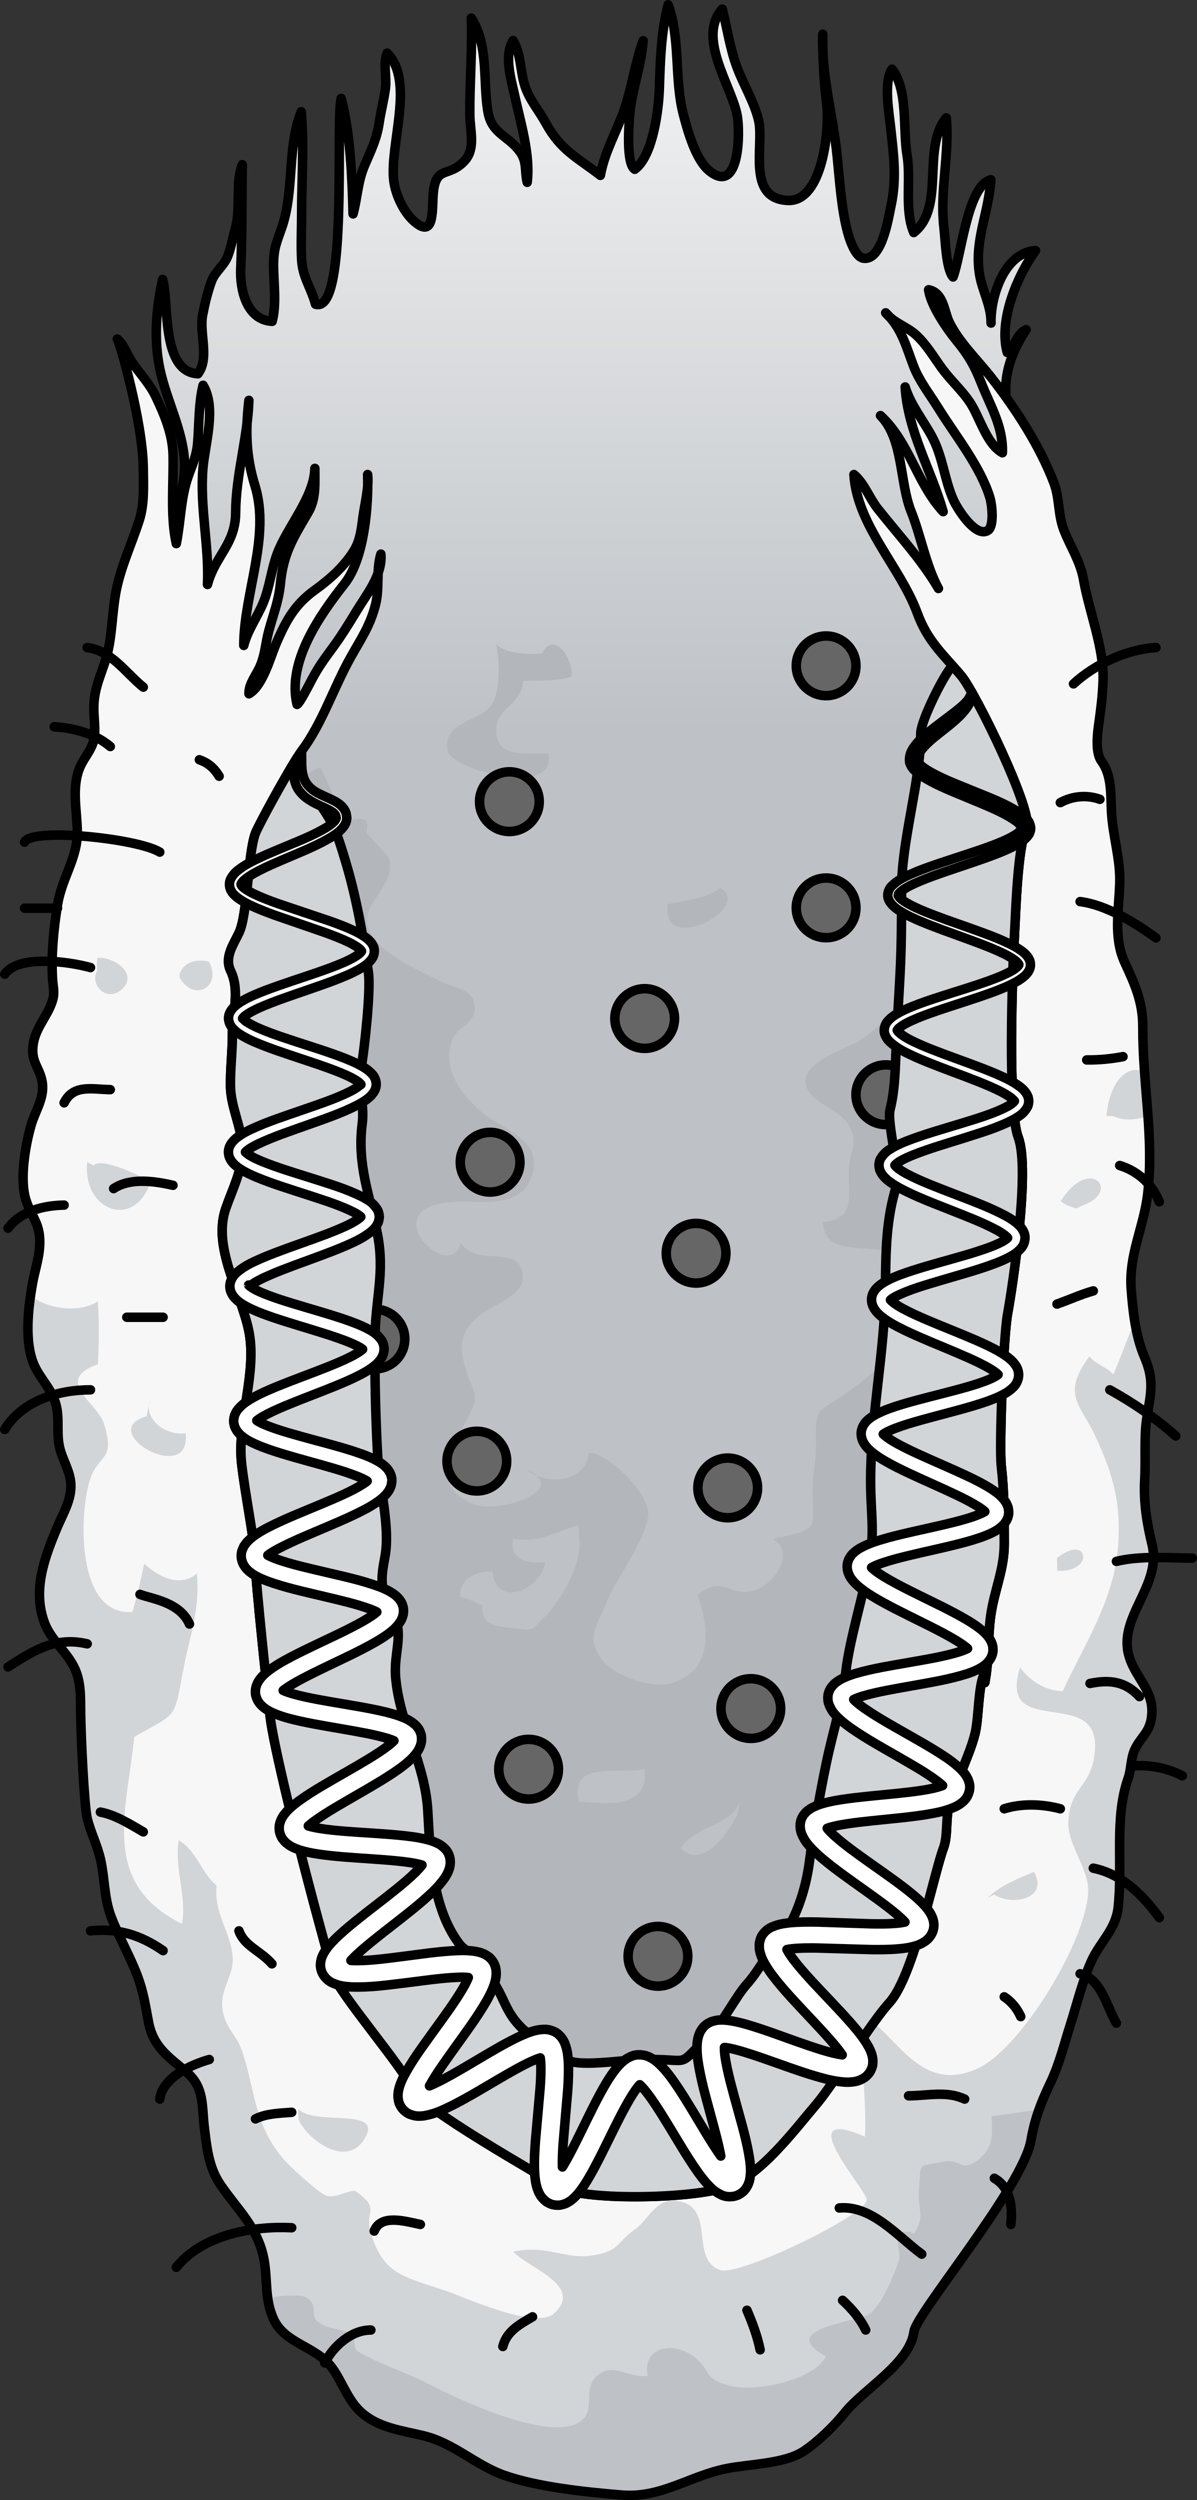 <?xml version="1.0" encoding="utf-8"?>
<!-- Generator: Adobe Illustrator 24.1.2, SVG Export Plug-In . SVG Version: 6.00 Build 0)  -->
<svg version="1.1" id="Camada_1" xmlns="http://www.w3.org/2000/svg" xmlns:xlink="http://www.w3.org/1999/xlink" x="0px" y="0px"
	 width="126.217px" height="263.603px" viewBox="0 0 126.217 263.603" enable-background="new 0 0 126.217 263.603"
	 xml:space="preserve">
<rect x="0" y="0" width="126.217" height="263.603" fill="#333333" stroke="none"/>
<g>
	<linearGradient id="SVGID_1_" gradientUnits="userSpaceOnUse" x1="66.231" y1="-14.852" x2="66.231" y2="76.977">
		<stop  offset="0" style="stop-color:#FFFFFF"/>
		<stop  offset="1" style="stop-color:#BEC2C6"/>
	</linearGradient>
	<path fill="url(#SVGID_1_)" d="M111.978,117.496c-0.282,0.164-0.348,0.485-0.908,0.58c0.195,1.709,1.745,2.694,2.431,4.211
		c0.807,1.784,0.047,3.377,0.21,5.228c0.29,3.277,1.957,5.561,3.088,8.454c1.183,3.027,0.806,6.619,0.738,9.797
		c-0.063,2.945-1.003,5.209-1.518,8.045c-0.633,3.482-0.282,6.348-1.647,9.728c-1.127,2.791-2.109,5.378-2.935,8.296
		c-0.999,3.528-2.366,6.358-2.062,10.063c0.374,4.551,0.127,9.512-0.199,14.072c-0.25,3.499-2.1,5.71-3.998,8.46
		c-1.471,2.131-2.474,4.815-3.661,7.123c-1.637,3.186-3.444,6.323-5.389,9.321c-1.748,2.693-4.497,3.434-7.486,4.075
		c-4.866,1.044-7.133,21.421-11.622,23.671c-6.785,3.401-18.43-14.242-25.58-17.815c-4.255-2.126-8.63-6.66-12.185-9.876
		c-3.441-3.114-5.508-7.763-8.037-11.626c-3.122-4.769-5.026-11.454-6.198-17.023c0.361,0.075,0.758,0.025,1.054-0.139
		c-0.48-1.261-1.22-2.515-1.643-3.77c-0.54-1.604-0.313-3.41-0.69-5.082c-0.59-2.614-1.728-5.104-2.398-7.69
		c-0.595-2.294-0.323-4.582-0.828-6.865c-1.125-5.078-2.624-10.3-3.012-15.49c-0.336-4.491-1.925-8.82-2.243-13.245
		c-0.156-2.173,0.021-4.301-0.239-6.473c-0.55-4.594,0.146-8.874,0.269-13.422c0.209-7.718-0.126-15.48,0.188-23.185
		c0.295-7.221,1.353-14.438,1.555-21.659c0.028-0.995-0.534-5.441-0.012-5.587c0.267-3.879,0.386-7.764,0.738-11.647
		c0.285-3.138,1.851-6.297,1.695-9.384c-0.163-3.233-1.878-6.424-2.573-9.62c-0.692-3.179-0.417-6.472,0.265-9.561
		c0.704,2.308-0.213,9.743,3.725,9.953c1.247-1.664,0.126-4.27,0.497-6.193c0.222-1.151,0.488-2.321,0.924-3.533
		c0.377-1.048,1.29-1.616,1.7-2.623c0.338-0.831,0.575-2.109,0.825-2.992c0.605-2.131-0.037-4.745,0.734-6.714
		c-0.059,3.667-0.003,7.34-0.168,10.99c-0.099,2.187,0.621,5.394,3.314,5.535c0.485-1.797,0.151-4.072,0.15-5.95
		c-0.001-1.792,0.344-2.395,0.877-3.961c1.342-3.938,0.521-8.375,2.044-12.193c0.306,3.544,0.035,7.231,0.035,10.8
		c0,1.59-0.084,3.206,0.001,4.793c0.1,1.868,0.986,2.929,1.467,4.706c3.501,1.084,2.08-19.359,2.705-21.7
		c0.971,3.622,1.156,8.396,1.253,12.177c0.463-1.719,0.494-3.414,1.207-5.087c0.688-1.617,1.294-2.798,1.55-4.539
		c0.179-1.213,0.503-2.416,0.66-3.631c0.146-1.13-0.263-2.716,0.174-3.694c2.958,2.92,0.233,9.7,0.702,13.461
		c0.175,1.407,0.991,3.246,2.123,4.251c2.333,2.072,1.85-1.556,2.07-3.229c0.342-2.599,1.634-1.391,3.243-3.094
		c1.238-1.311,0.598-3.19,0.584-4.887c-0.028-3.406,0.273-6.79,0.153-10.201c1.861,2.911,1.208,6.646,1.749,9.853
		c0.4,2.37,2.129,2.521,3.365,4.212c0.806,1.101,0.489,2.047,0.781,3.252c0.355-2.91-0.699-6.286-1.319-9.138
		c-0.359-1.652-1.163-4.237-0.164-5.811c0.847,1.411,0.736,3.211,1.237,4.768c0.475,1.476,1.467,2.586,2.206,3.936
		c1.577,2.882,3.258,3.587,5.755,5.514c0.481-2.601,1.714-4.541,2.57-7.078c0.785-2.326,1.099-4.839,1.943-7.12
		c-0.202,2.682-1.212,5.237-1.425,7.888c-0.08,0.995-0.383,5.075,0.541,5.67c1.931-1.409,2.518-6.325,2.591-8.462
		c0.105-3.071,0.171-5.915,0.923-8.886c1.323,3.55,0.629,7.881,1.62,11.609c0.435,1.635,1.273,4.742,2.745,5.921
		c3.195,2.559,3.238-4.05,2.928-5.822c-0.532-3.04-4.31-8.238-1.579-11.254c0.528,2.07,0.796,4.119,1.552,6.145
		c0.68,1.821,1.856,3.744,2.284,5.622c0.587,2.581-1.319,8.241,3.094,8.412c3.657,0.141,4.421-7.537,4.069-10.283
		c-0.314-2.448-0.407-4.769-0.404-7.252c-0.157,4.38,1.084,8.55,1.518,12.861c0.26,2.584,0.468,5.945,1.214,8.408
		c0.179,0.592,0.747,2.226,1.541,2.355c1.966,0.321,2.649-4.255,2.907-5.441c0.642-2.949,0.294-5.42-0.025-8.367
		c-0.168-1.552-0.746-4.784,0.142-6.128c1.714,2.137,1.137,6.39,1.587,9.037c0.442,2.6-0.307,5.783,0.71,8.193
		c3.376-2.665,0.798-8.896,3.43-12.091c0.366,3.829-0.705,7.694-0.247,11.58c0.154,1.308,0.219,4.333,0.96,5.195
		c0.848-2.189,1.534-9.673,3.989-10.251c-0.236,3.568-1.771,6.401-1.197,9.959c0.29,1.796,1.235,3.27,1.216,5.153
		c-0.089-2.659,1.352-7.432,4.687-7.649c-1.893,2.597-3.925,7.372-2.977,10.751c0.848-0.621,0.887-1.859,1.988-2.411
		c-1.904,2.892-2.79,5.951-1.629,9.34c0.578,1.688,1.023,3.194,1.355,4.964c0.349,1.86,1.485,3.769,1.612,5.567
		c0.233,3.302-0.553,6.568,0.022,9.957c0.342,2.014,0.853,3.589,0.694,5.66c-0.215,2.81-0.648,5.107,1.109,7.478
		c1.598,2.156,3.64,3.362,3.804,6.13c0.115,1.948-0.689,3.866-0.87,5.786c-0.332,3.534-0.784,6.399-1.699,9.846
		c-1.004,3.78-2.402,7.178-3.703,10.842c0.731,0.004,1.295-0.387,1.69-1.173C110.54,110.419,110.751,117.392,111.978,117.496z"/>
	<path fill="#B3B6BA" d="M25.543,82.539c0.481,3.827,6.419-1.111,8.233-1.634c0.979,1.929,1.532,3.693,2.883,5.196
		c0.516,0.574,1.435-0.051,1.927,0.451c0.349,0.356-0.077,1.138,0.171,1.381c0.1,0.098,2.283,2.555,2.254,2.461
		c0.851,2.781-2.533,4.502-2.292,6.881c0.294,2.906,5.612,5.103,7.771,6.21c1.013,0.52,3.014,0.797,3.423,1.967
		c0.812,2.322-1.636,2.638-2.212,4.139c-1.188,3.096,1.027,6.201,3.72,8.145c1.969,1.422,5.829,2.611,4.695,6.157
		c-1.209,3.78-5.672,2.648-8.312,2.819c-8.821,0.57-0.075,8.862,0.764,4.286c1.619,2.603,5.822,0.283,6.479,3.038
		c0.946,3.96-7.442,3.268-6.227,9.185c0.845,4.118,2.303,3.108,0.112,7.033c-1.738,3.115-3.359,6.686,1.085,8.353
		c2.731,1.024,10.239-1.582,5.484-3.668c1.928,1.665,6.178,1.531,6.616-1.754c2.07-0.011,6.14,4.224,6.232,6.234
		c0.112,2.458-3.474,7.168-4.411,9.555c-0.921,2.348-2.015,3.468-0.786,5.593c1.16,2.005,5.41,3.532,7.582,2.914
		c4.628-1.318,3.983-5.892,2.837-9.3c2.659-2.198,3.23,0.15,5.753-0.426c2.271-0.519,4.656-4.069,2.175-5.477
		c4.806-1.154,4.292-0.691,4.181-4.931c-0.039-1.511,0.415-3.496,0.366-5.263c-0.099-3.558,0.196-3.206,2.466-4.718
		c4.068-2.71,9.283-6.975,7.62-12.998c-1.359-4.924-9.177-0.548-9.343-5.508c3.728-0.328,2.507-3.213,2.737-5.817
		c0.178-2.019,0.99-2.395,0.022-4.329c-0.899-1.797-4.525-2.469-4.609-4.638c-0.088-2.28,4.448-3.522,5.82-4.438
		c2.23-1.488,5.719-5.118,6.561-7.538c1.338-3.85,0.564-4.89,3.198-8.481c2.528-3.446,3.214-6.329,3.796-10.636
		c3.655-0.962,3.63,3.604,3.672,5.986c0.128,7.307-2.128,12.858-4.623,19.647c-1.919,5.224-4.982,12.005-4.283,17.689
		c0.612,4.977,1.808,9.993,2.43,15.068c0.532,4.348,2.348,9.647,1.876,13.973c-0.657,6.021-2.587,12.149-3.189,18.296
		c-0.722,7.367,0.315,12.209-4.029,18.438c-4.45,6.382-6.849,13.851-11.689,20.026c-2.806,3.581-6.223,7.943-9.906,10.587
		c-3.901,2.8-7.287,6.995-11.791,8.775c-9.105,3.599-17.092-0.201-23.643-6.908c-6.71-6.869-5.116-17.424-5.536-26.467
		c-0.388-8.344,0.285-16.69,0.751-25.015c0.455-8.139-1.78-13.857-4.459-21.325c-2.005-5.59-3.147-10.903-3.931-16.787
		c-0.453-3.405-0.191-6.976-1.224-10.286c-0.979-3.136-2.311-5.106-2.352-8.493c-0.095-7.928,4.551-14.88,4.545-22.877
		C26.932,90.125,27.265,87.114,25.543,82.539z"/>
	<path fill="none" stroke="#000000" stroke-linecap="round" stroke-linejoin="round" stroke-miterlimit="10" d="M111.978,117.496
		c-0.282,0.164-0.348,0.485-0.908,0.58c0.195,1.709,1.745,2.694,2.431,4.211c0.807,1.784,0.047,3.377,0.21,5.228
		c0.29,3.277,1.957,5.561,3.088,8.454c1.183,3.027,0.806,6.619,0.738,9.797c-0.063,2.945-1.003,5.209-1.518,8.045
		c-0.633,3.482-0.282,6.348-1.647,9.728c-1.127,2.791-2.109,5.378-2.935,8.296c-0.999,3.528-2.366,6.358-2.062,10.063
		c0.374,4.551,0.127,9.512-0.199,14.072c-0.25,3.499-2.1,5.71-3.998,8.46c-1.471,2.131-2.474,4.815-3.661,7.123
		c-1.637,3.186-3.444,6.323-5.389,9.321c-1.748,2.693-4.497,3.434-7.486,4.075c-4.866,1.044-7.133,21.421-11.622,23.671
		c-6.785,3.401-18.43-14.242-25.58-17.815c-4.255-2.126-8.63-6.66-12.185-9.876c-3.441-3.114-5.508-7.763-8.037-11.626
		c-3.122-4.769-5.026-11.454-6.198-17.023c0.361,0.075,0.758,0.025,1.054-0.139c-0.48-1.261-1.22-2.515-1.643-3.77
		c-0.54-1.604-0.313-3.41-0.69-5.082c-0.59-2.614-1.728-5.104-2.398-7.69c-0.595-2.294-0.323-4.582-0.828-6.865
		c-1.125-5.078-2.624-10.3-3.012-15.49c-0.336-4.491-1.925-8.82-2.243-13.245c-0.156-2.173,0.021-4.301-0.239-6.473
		c-0.55-4.594,0.146-8.874,0.269-13.422c0.209-7.718-0.126-15.48,0.188-23.185c0.295-7.221,1.353-14.438,1.555-21.659
		c0.028-0.995-0.534-5.441-0.012-5.587c0.267-3.879,0.386-7.764,0.738-11.647c0.285-3.138,1.851-6.297,1.695-9.384
		c-0.163-3.233-1.878-6.424-2.573-9.62c-0.692-3.179-0.417-6.472,0.265-9.561c0.704,2.308-0.213,9.743,3.725,9.953
		c1.247-1.664,0.126-4.27,0.497-6.193c0.222-1.151,0.488-2.321,0.924-3.533c0.377-1.048,1.29-1.616,1.7-2.623
		c0.338-0.831,0.575-2.109,0.825-2.992c0.605-2.131-0.037-4.745,0.734-6.714c-0.059,3.667-0.003,7.34-0.168,10.99
		c-0.099,2.187,0.621,5.394,3.314,5.535c0.485-1.797,0.151-4.072,0.15-5.95c-0.001-1.792,0.344-2.395,0.877-3.961
		c1.342-3.938,0.521-8.375,2.044-12.193c0.306,3.544,0.035,7.231,0.035,10.8c0,1.59-0.084,3.206,0.001,4.793
		c0.1,1.868,0.986,2.929,1.467,4.706c3.501,1.084,2.08-19.359,2.705-21.7c0.971,3.622,1.156,8.396,1.253,12.177
		c0.463-1.719,0.494-3.414,1.207-5.087c0.688-1.617,1.294-2.798,1.55-4.539c0.179-1.213,0.503-2.416,0.66-3.631
		c0.146-1.13-0.263-2.716,0.174-3.694c2.958,2.92,0.233,9.7,0.702,13.461c0.175,1.407,0.991,3.246,2.123,4.251
		c2.333,2.072,1.85-1.556,2.07-3.229c0.342-2.599,1.634-1.391,3.243-3.094c1.238-1.311,0.598-3.19,0.584-4.887
		c-0.028-3.406,0.273-6.79,0.153-10.201c1.861,2.911,1.208,6.646,1.749,9.853c0.4,2.37,2.129,2.521,3.365,4.212
		c0.806,1.101,0.489,2.047,0.781,3.252c0.355-2.91-0.699-6.286-1.319-9.138c-0.359-1.652-1.163-4.237-0.164-5.811
		c0.847,1.411,0.736,3.211,1.237,4.768c0.475,1.476,1.467,2.586,2.206,3.936c1.577,2.882,3.258,3.587,5.755,5.514
		c0.481-2.601,1.714-4.541,2.57-7.078c0.785-2.326,1.099-4.839,1.943-7.12c-0.202,2.682-1.212,5.237-1.425,7.888
		c-0.08,0.995-0.383,5.075,0.541,5.67c1.931-1.409,2.518-6.325,2.591-8.462c0.105-3.071,0.171-5.915,0.923-8.886
		c1.323,3.55,0.629,7.881,1.62,11.609c0.435,1.635,1.273,4.742,2.745,5.921c3.195,2.559,3.238-4.05,2.928-5.822
		c-0.532-3.04-4.31-8.238-1.579-11.254c0.528,2.07,0.796,4.119,1.552,6.145c0.68,1.821,1.856,3.744,2.284,5.622
		c0.587,2.581-1.319,8.241,3.094,8.412c3.657,0.141,4.421-7.537,4.069-10.283c-0.314-2.448-0.407-4.769-0.404-7.252
		c-0.157,4.38,1.084,8.55,1.518,12.861c0.26,2.584,0.468,5.945,1.214,8.408c0.179,0.592,0.747,2.226,1.541,2.355
		c1.966,0.321,2.649-4.255,2.907-5.441c0.642-2.949,0.294-5.42-0.025-8.367c-0.168-1.552-0.746-4.784,0.142-6.128
		c1.714,2.137,1.137,6.39,1.587,9.037c0.442,2.6-0.307,5.783,0.71,8.193c3.376-2.665,0.798-8.896,3.43-12.091
		c0.366,3.829-0.705,7.694-0.247,11.58c0.154,1.308,0.219,4.333,0.96,5.195c0.848-2.189,1.534-9.673,3.989-10.251
		c-0.236,3.568-1.771,6.401-1.197,9.959c0.29,1.796,1.235,3.27,1.216,5.153c-0.089-2.659,1.352-7.432,4.687-7.649
		c-1.893,2.597-3.925,7.372-2.977,10.751c0.848-0.621,0.887-1.859,1.988-2.411c-1.904,2.892-2.79,5.951-1.629,9.34
		c0.578,1.688,1.023,3.194,1.355,4.964c0.349,1.86,1.485,3.769,1.612,5.567c0.233,3.302-0.553,6.568,0.022,9.957
		c0.342,2.014,0.853,3.589,0.694,5.66c-0.215,2.81-0.648,5.107,1.109,7.478c1.598,2.156,3.64,3.362,3.804,6.13
		c0.115,1.948-0.689,3.866-0.87,5.786c-0.332,3.534-0.784,6.399-1.699,9.846c-1.004,3.78-2.402,7.178-3.703,10.842
		c0.731,0.004,1.295-0.387,1.69-1.173C110.54,110.419,110.751,117.392,111.978,117.496z"/>
	<path fill="#F7F7F7" d="M26.241,42.222c-0.02,0.8-0.09,1.6-0.189,2.39C26.082,43.842,26.152,43.052,26.241,42.222z"/>
	<path fill="#F7F7F7" d="M38.772,51.122c0-0.38,0-0.74-0.01-1.08C38.802,50.372,38.802,50.742,38.772,51.122z"/>
	<path fill="#F7F7F7" d="M39.872,60.422c0.03-0.68,0.09-1.35,0.29-1.99C40.222,59.102,40.102,59.772,39.872,60.422z"/>
	<path fill="#F7F7F7" d="M119.072,174.702c0.75,2.42,2.85,3.72,2.3,6.63c-0.27,1.46-1.19,1.91-1.76,3.25
		c-0.38,0.88-0.34,2.02-0.66,2.93c-1.48,4.22-0.55,8.98-1.05,13.6c-0.24,2.29-1.91,3.68-2.79,5.6c-0.94,2.03-1.55,4.58-2.24,6.73
		c-0.69,2.17-1.15,4.15-2.13,6.21c-0.99,2.07-1.64,3.77-2.03,6.03c-0.85,4.89-12.09,18.23-12.34,20.15c-0.43,3.37-5.3,6.05-7.3,8.56
		c-1.1,1.38-2.83,3.06-4.31,4.04c-2.04,1.36-5.78,1.36-8.18,1.85c-3.92,0.8-6.87,3.13-11.02,2.79c-3.8-0.32-8.84-0.84-12.4-2.09
		c-3.02-1.06-5.27-3.37-8.47-4.16c-2.33-0.57-4.93-0.83-6.77-2.63c-1.31-1.27-1.88-3.13-2.89-4.51c-1.7-2.34-4.99-2.52-6.19-5.18
		c-0.99-2.18-0.57-4.23-1.06-6.51c-0.69-3.26-2.82-5.1-4.57-7.7c-1.2-1.78-1.42-3.87-1.67-6c-0.27-2.27,0.01-4.19-1.83-5.78
		c-2-1.71-3.57-2.67-4.07-5.4c-0.4-2.18-0.61-3.56-1.5-5.66c-0.76-1.77-1.76-3.59-2.44-5.39c-0.74-1.95-0.65-4.05-1.11-6.05
		c-0.34-1.48-1.03-2.79-1.39-4.26c-0.32-1.28-0.69-8.86-0.7-11.7c-0.01-1.38-0.02-2.83-0.61-4.11c-0.82-1.79-2.49-2.97-3.19-4.81
		c-1.31-3.46,0.01-6.95,1.36-10.16c0.61-1.45,1.49-2.85,1.41-4.49c-0.07-1.41-0.9-2.58-1.2-3.92c-0.38-1.74,0.13-3.31-0.55-5.03
		c-0.53-1.32-1.55-2.31-2.12-3.6c-0.89-2.03-0.73-4.92-0.38-7.3c0.06-0.42,0.12-0.82,0.19-1.2c0.29-1.67,0.84-3.09,0.78-4.76
		c-0.07-1.79-0.92-2.5-1.44-4.11c-0.7-2.13-0.11-5.68,0.52-7.89c0.48-1.7,1.58-3.07,1.11-4.93c-0.32-1.22-0.98-1.74-0.93-3.13
		c0.07-2.09,1.51-3.28,2.07-5.09c0.28-0.9,0.06-1.44,0.01-2.36c-0.14-2.59,0.12-5.2,0.53-7.74c0.45-2.82,2.11-4.93,2.09-7.67
		c-0.01-2.27-0.65-4.76,0.31-6.92c0.45-1.02,1.19-1.72,1.43-2.84c0.22-0.99,0-2.28,0-3.3c0-2.39,0.96-3.81,1.48-5.99
		c0.46-1.95,0.47-4.26,0.87-6.35c0.49-2.58,1.64-4.99,2.43-7.46c0.57-1.75,0.46-3.62,0.44-5.53c-0.05-4.95-2.59-13.61-2.75-13.62
		c0.74,0.62,1.06,1.73,1.64,2.56c0.8,1.15,1.77,2.17,2.39,3.46c0.95,1.98,1.8,4.01,1.85,6.21c0.07,2.99-0.31,6.43,0.35,9.35
		c0.47-2.33,0.45-4.79,1.24-7.06c0.49-1.4,0.9-2.14,1.02-3.67c0.15-1.95,0.09-4.06,0.56-5.96c1.43,2.37,0.21,6.15-0.01,8.72
		c-0.35,4.11,0.66,8.19,0.47,12.28c0.81-3.03,2.96-4.23,2.98-7.59c0.02-3.2,0.81-6.31,1.2-9.43c-0.09,2.2,0.11,4.25,0.83,6.59
		c1.66,5.42-1.17,11.33-1.18,16.86c0.41-1.6,1.4-2.96,2.02-4.43c0.71-1.68,0.87-3.52,1.5-5.23c1.05-2.83,3.91-5.96,3.98-9.01
		c-0.02,1.64,0.15,3.18-0.71,4.65c-1.52,2.6-2.61,4.24-2.92,7.46c-0.19,1.94-0.76,3.26-1.25,5.09c-0.34,1.29-0.36,2.39-0.89,3.65
		c-0.4,0.93-1.22,1.88-1.18,2.92c1.49-0.86,2.24-3.85,2.91-5.39c1.01-2.35,1.92-4.03,4.04-5.55c1.52-1.1,3.03-2.42,4.09-4.12
		c0.66-1.05,0.81-2.26,0.96-3.46c0.12-0.99,0.44-2.3,0.52-3.47c-0.03,3.34-0.58,8.01-2.43,10.37c-2.61,3.31-6.09,8.24-5.02,12.74
		c0.29-0.14,1.24-2.03,1.54-2.59c0.72-1.37,1.34-2.2,2.26-3.45c0.85-1.16,1.7-2.53,2.43-3.75c0.729-1.22,1.8-2.61,2.32-4.07
		c-0.05,1.1,0,2.24-0.28,3.33c-0.56,2.24-1.54,3.63-2.61,5.54c-1.85,3.31-2.97,6.91-5.19,9.9c-0.11,0.15-0.25,0.36-0.41,0.62
		c-1.34,2.1-4.21,7.35-4.47,8.1c-0.81,2.32-0.78,8.48-1.71,10.44c-0.57,1.22-1.57,2.57-0.88,4.01c1.02,2.13,0.17,4.51,0.18,6.75
		c0.01,1.8-0.23,3.62-0.2,5.4c0.03,2.27,1.24,4.43,1.26,6.69c0.01,2.14-1.06,4.22-1.75,6.2c-1.42,4.08,1.53,8.75,2.4,12.81
		c0.97,4.47-1.25,9.68-0.73,14.15c0.37,3.21,1.29,7.67,1.37,9.66c0.13,3.22,1.44,15.24,1.63,16.95c0.29,2.67,2.8,13.41,6.65,27.2
		c0.52,1.88,7.69,10.18,8.28,12c0.63,1.93,13.79,9.27,15.46,10.37c2.29,1.51,13.94,1.33,17.74,0.06c3.56-1.19,7.04-5.88,9.52-8.8
		c1.07-1.26,2.96-4.15,4.69-6.69c0.46-0.65,0.9-1.29,1.31-1.86c0.62-0.87,1.19-1.6,1.63-2.08c2.58-2.81,4.7-13.6,5.72-16.32
		c0.48-1.29,0.22-3.04,0.58-4.41c0.29-1.08,0.71-2.05,1.1-3.08c0.57-1.54,1.29-3.07,1.67-4.67s0.31-4.98,0.97-6.24
		c-0.11,0.34-0.1,0.66,0.04,0.96c0.45-2.31,0.3-4.65,0.61-6.98c0.38-2.78,1.45-4.9,1.44-7.71c-0.01-2.74,0-5.4-0.31-8.13
		c-0.24-2.09,0.23-13.72,0.66-16.05c0.53-2.87,2.4-15.24,1.13-18.61c-1.14-3.01-0.63-17.34-0.41-21.22
		c0.14-2.34,0.32-9.47,1.28-11.39c0.811-1.63-5.37-14.25-6.87-16.05c-0.32-0.38-0.63-0.74-0.93-1.07c-1.53-1.71-2.8-3.04-3.73-5.57
		c-1.78-4.86-6.35-9.21-6.67-14.59c1.12,0.94,1.6,2.45,2.51,3.59c2.15,2.73,4.64,5.4,6.4,8.42c-1.31-2.37-1.86-5.57-2.88-8.12
		c-1.24-3.1-0.79-7.62-3.23-10.11c3.06,2.82,3.81,7.11,6.6,10.13c-1.24-4.38-3.72-8.45-4-13.15c0.59,1.91,1.88,3.49,2.82,5.21
		c1.16,2.14,1.31,4.54,2.27,6.7c0.41,0.93,2.35,4.04,3.63,3.22c0.69-0.44,0.44-2.73,0.22-3.45c-1-3.29-3.64-6.54-5.45-9.46
		c-0.9-1.45-2.01-2.86-2.6-4.4c-0.72-1.87-1.16-3.67-2.52-5.19c0.82,0.74,1.93,1.13,2.77,1.88c1.11,1.01,1.89,2.39,2.78,3.59
		c0.89,1.21,2.05,2.25,2.88,3.48c1.061,1.57,1.75,4.41,3.45,5.36c0.1-2.77-1.23-4.85-2.23-7.37c-0.74-1.87-1.34-2.9-2.61-4.45
		c-1.04-1.28-2.73-3.75-2.94-5.37c1.62,0.32,1.62,2.3,2.22,3.49c1.05,2.11,2.91,3.88,4.36,5.73c2.57,3.28,5.12,7.19,6.62,11.1
		c0.65,1.69,0.41,3.37,1.08,5.07c0.71,1.79,1.72,3.25,2.06,5.19c0.6,3.41,2.16,7.15,2.06,10.56c-0.05,1.67-0.26,3.26-0.48,4.81
		c-0.15,1.09-0.32,2.91,0.32,3.78c1.1,1.48,0.95,3.56,1.04,5.32c0.14,2.55,0.95,4.93,0.88,7.49c-0.08,2.81-0.7,5.74,0.52,8.37
		c1.09,2.39,1.92,4.19,1.91,6.87c-0.01,1.62,0.08,3.2,0.19,4.78c0.11,1.53,0.25,3.06,0.35,4.58c0.2,2.68,0.29,5.37-0.02,8.16
		c-0.39,3.48-2.02,6.43-1.75,10.05c0.08,1.1,0.2,2.28,0.39,3.44c0.21,1.3,0.52,2.58,1,3.71c1.06,2.47,0.7,3.78,0.28,6.34
		c-0.34,2.06-0.12,4.41-0.24,6.56c-0.13,2.43,0.22,4.61,0.77,6.9C122.542,167.252,117.772,170.512,119.072,174.702z"/>
	<path fill="#D2D5D8" d="M119.072,174.702c0.75,2.42,2.85,3.72,2.3,6.63c-0.27,1.46-1.19,1.91-1.76,3.25
		c-0.38,0.88-0.34,2.02-0.66,2.93c-1.48,4.22-0.55,8.98-1.05,13.6c-0.24,2.29-1.91,3.68-2.79,5.6c-0.94,2.03-1.55,4.58-2.24,6.73
		c-0.69,2.17-1.15,4.15-2.13,6.21c-0.47,0.97-0.86,1.87-1.18,2.77c-0.36,1.02-0.64,2.06-0.85,3.26
		c-0.85,4.89-12.09,18.23-12.34,20.15c-0.43,3.37-5.3,6.05-7.3,8.56c-1.1,1.38-2.83,3.06-4.31,4.04c-2.04,1.36-5.78,1.36-8.18,1.85
		c-3.92,0.8-6.87,3.13-11.02,2.79c-3.8-0.32-8.84-0.84-12.4-2.09c-3.02-1.06-5.27-3.37-8.47-4.16c-2.33-0.57-4.93-0.83-6.77-2.63
		c-1.31-1.27-1.88-3.13-2.89-4.51c-1.7-2.34-4.99-2.52-6.19-5.18c-0.33-0.72-0.5-1.42-0.6-2.12c-0.21-1.43-0.13-2.86-0.46-4.39
		c-0.69-3.26-2.82-5.1-4.57-7.7c-1.2-1.78-1.42-3.87-1.67-6c-0.27-2.27,0.01-4.19-1.83-5.78c-2-1.71-3.57-2.67-4.07-5.4
		c-0.4-2.18-0.61-3.56-1.5-5.66c-0.76-1.77-1.76-3.59-2.44-5.39c-0.74-1.95-0.65-4.05-1.11-6.05c-0.34-1.48-1.03-2.79-1.39-4.26
		c-0.32-1.28-0.69-8.86-0.7-11.7c-0.01-1.38-0.02-2.83-0.61-4.11c-0.82-1.79-2.49-2.97-3.19-4.81c-1.31-3.46,0.01-6.95,1.36-10.16
		c0.61-1.45,1.49-2.85,1.41-4.49c-0.07-1.41-0.9-2.58-1.2-3.92c-0.38-1.74,0.13-3.31-0.55-5.03c-0.53-1.32-1.55-2.31-2.12-3.6
		c-0.89-2.03-0.73-4.92-0.38-7.3c2.01,1.49,5.24,1.79,7.1,0.58c0.14,2.17,0.12,4.46,0,6.63c-4.76,1.69-0.05,4.08,0.63,6.23
		c1.32,4.23-0.71,3.03-1.59,6.37c-1.07,4.03-1.07,14.01,4.61,13.51c0.48-1.7,0.89-3.4,1.23-5.09c1.54,1.43,3.8,2.55,5.56,1.04
		c0.34,3.86-0.74,6.49-1.43,10.12c-1.04,5.45-0.58,4.46-5.18,7.12c-0.76,7.81-3.66,15.41,5.04,19.7c0.52-3-0.83-5.78-0.35-8.81
		c1.91,1.09,2.43,3.53,4,4.77c-0.34,3.03,1.62,5.02,1.7,7.74c0.05,1.76-1.3,3.22-1.1,5.14c0.24,2.2,1.48,2.72,2.11,4.64
		c1.36,4.09,1.229,7.63,4.27,11.24c0.61,0.73,3.59,3.54,4.59,3.94c0.9,0.36,2.67-0.77,3.12-0.45c2.8,2,0.68,1.97,1.69,4.81
		c1.41,3.95,3.21,4.13,7.71,5.65c2.17,0.73,9.57,4.16,11.5,2.4c3.21-2.94-2.83-4.82-4.31-6.5c3.36-0.75,5.39,0.73,7.94,0.44
		c3.34-0.37,2.89-1.45,4.95-2.84c1.07-0.72,2.14-3.01,3.83-2.98c5.01,0.1,1.64,6.18,5.13,7.32c1.97,0.65,15.36-5.78,15.42-7.4
		c0.04-1.02-8.3-10.16-0.19-6.67c0.16-3.33-0.29-6.76-0.38-10.17c-0.03-0.93-0.03-1.86,0.02-2.79c0.44,0.26,0.87,0.57,1.29,0.93
		c3.06,2.62,5.62,7.34,11.02,4.81c4.53-2.11,11.4-13.42,11.59-18.61c0.09-2.47-2.26-4.96-2.09-7.52c0.2-3.24,2.07-3.55,2.64-6.26
		c1.8-8.68-10.29-1.73-7.73-9.87c0.98,1.38,2.7,2.51,4.5,2.5c2.27-4.95,5.4-9.54,5.83-15.27c0.34-4.58-0.52-7.51-2.34-11.49
		c-1.58-3.47-3.71-4.43-0.69-8.52c0.65,0.81,1.92,1.16,2.53,1.89c0.74-1.63,1.42-3.71,2.27-5.57c0.21,1.3,0.52,2.58,1,3.71
		c1.06,2.47,0.7,3.78,0.28,6.34c-0.34,2.06-0.12,4.41-0.24,6.56c-0.13,2.43,0.22,4.61,0.77,6.9
		C122.542,167.252,117.772,170.512,119.072,174.702z"/>
	<path fill="#D2D5D8" d="M121.042,117.692c-1.23,0.39-2.54,0.53-3.67-0.02h-0.7c0.35-3.99,2.51-5.58,4.02-4.56
		C120.802,114.642,120.942,116.172,121.042,117.692z"/>
	<path fill="#BEC2C6" d="M109.562,222.422c-0.36,1.02-0.64,2.06-0.85,3.26c-0.85,4.89-12.09,18.23-12.34,20.15
		c-0.43,3.37-5.3,6.05-7.3,8.56c-1.1,1.38-2.83,3.06-4.31,4.04c-2.04,1.36-5.78,1.36-8.18,1.85c-3.92,0.8-6.87,3.13-11.02,2.79
		c-3.8-0.32-8.84-0.84-12.4-2.09c-3.02-1.06-5.27-3.37-8.47-4.16c-2.33-0.57-4.93-0.83-6.77-2.63c-1.31-1.27-1.88-3.13-2.89-4.51
		c-1.7-2.34-4.99-2.52-6.19-5.18c-0.33-0.72-0.5-1.42-0.6-2.12c0.271-0.08,0.51-0.15,0.71-0.19c0.62-0.13,2.75-0.28,3.23-0.01
		c1.55,0.83,0.37,1.79,1.35,2.62c1.05,0.89,2.35,0.57,3.46,1.27c0.63,0.39,0.16,1.51,0.771,1.87c2.37,1.39,4.979,2.14,7.36,3.38
		c3.01,1.57,13.3,6.49,16.28,3.83c1.38-1.23-0.02-3.38,1.61-4.71c1.729-1.41,3.27,0.35,5.28,0.05c-0.59-2.87,2.4-3.66,4.55-2.23
		c2.38,1.59,1.02,2.55,4.28,3.32c2.65,0.62,8.77-0.63,9.96-3.15c-5.43-2.91,3.47-3.62,4.64-4.49c1.32-0.99,2.58-4.21,3.05-5.56
		c0.27-0.79-0.37-1.97,0.06-2.73c0.33-0.58,1.53-0.29,1.53-0.11c1.28-2.08,0.36-2.15,0.55-4.85c0.2-2.88-0.16-2.17,2.52-2.77
		c1.84-0.42,1.86,1.25,3.76-0.24c1.52-1.21,1.49-2.68,1.36-4.57C105.432,223.062,107.652,222.672,109.562,222.422z"/>
	<g>
		<circle fill="#666666" cx="39.536" cy="141.186" r="3.147"/>
		
			<circle fill="none" stroke="#000000" stroke-linecap="round" stroke-linejoin="round" stroke-miterlimit="10" cx="39.536" cy="141.186" r="3.147"/>
	</g>
	<g>
		<circle fill="#666666" cx="93.403" cy="115.424" r="3.147"/>
		
			<circle fill="none" stroke="#000000" stroke-linecap="round" stroke-linejoin="round" stroke-miterlimit="10" cx="93.403" cy="115.424" r="3.147"/>
	</g>
	<path fill="none" stroke="#000000" stroke-linecap="round" stroke-linejoin="round" stroke-miterlimit="10" d="M15.109,49.364
		c0.019,1.91,0.129,3.782-0.435,5.531c-0.795,2.463-1.941,4.874-2.436,7.455c-0.401,2.091-0.405,4.4-0.866,6.353
		c-0.515,2.18-1.481,3.603-1.48,5.993c0,1.018,0.216,2.306,0.004,3.295c-0.239,1.117-0.988,1.818-1.437,2.838
		c-0.954,2.163-0.32,4.658-0.306,6.924c0.017,2.744-1.643,4.847-2.091,7.666c-0.405,2.544-0.665,5.155-0.526,7.743
		c0.049,0.916,0.272,1.463-0.009,2.36c-0.564,1.805-2.001,3-2.072,5.092c-0.047,1.389,0.608,1.908,0.923,3.129
		c0.48,1.857-0.623,3.224-1.107,4.925c-0.629,2.213-1.218,5.768-0.521,7.896c0.526,1.607,1.369,2.32,1.44,4.109
		c0.066,1.671-0.489,3.083-0.781,4.754c-0.444,2.538-0.856,6.113,0.196,8.505c0.565,1.285,1.59,2.282,2.112,3.595
		c0.688,1.729,0.177,3.298,0.558,5.033c0.294,1.34,1.126,2.509,1.195,3.925c0.079,1.639-0.793,3.038-1.404,4.484
		c-1.355,3.209-2.676,6.697-1.36,10.164c0.699,1.841,2.365,3.022,3.183,4.805c0.589,1.285,0.609,2.731,0.612,4.113
		c0.007,2.839,0.384,10.422,0.7,11.696c0.364,1.468,1.05,2.786,1.391,4.265c0.461,2,0.374,4.102,1.113,6.051
		c0.682,1.798,1.675,3.618,2.434,5.392c0.894,2.091,1.106,3.472,1.505,5.655c0.5,2.735,2.072,3.688,4.065,5.401
		c1.846,1.586,1.567,3.513,1.836,5.784c0.251,2.122,0.468,4.219,1.666,5.998c1.749,2.599,3.885,4.441,4.576,7.697
		c0.484,2.28,0.064,4.327,1.052,6.511c1.203,2.66,4.49,2.84,6.192,5.174c1.009,1.384,1.582,3.241,2.887,4.512
		c1.847,1.799,4.444,2.061,6.774,2.636c3.203,0.791,5.453,3.097,8.474,4.16c3.555,1.251,8.595,1.771,12.392,2.084
		c4.15,0.342,7.106-1.99,11.026-2.786c2.402-0.488,6.141-0.488,8.179-1.848c1.478-0.987,3.212-2.665,4.31-4.042
		c1.997-2.506,6.867-5.194,7.304-8.562c0.249-1.919,11.483-15.26,12.332-20.147c0.392-2.26,1.044-3.963,2.029-6.029
		c0.986-2.068,1.442-4.043,2.137-6.217c0.685-2.146,1.301-4.693,2.235-6.727c0.881-1.92,2.549-3.306,2.794-5.6
		c0.494-4.623-0.426-9.38,1.049-13.6c0.32-0.914,0.277-2.053,0.658-2.934c0.575-1.331,1.49-1.781,1.766-3.246
		c0.546-2.906-1.55-4.211-2.301-6.627c-1.3-4.188,3.464-7.455,2.4-11.852c-0.555-2.292-0.907-4.466-0.771-6.902
		c0.12-2.145-0.101-4.494,0.237-6.557c0.421-2.564,0.783-3.871-0.275-6.339c-0.919-2.142-1.218-4.826-1.391-7.155
		c-0.269-3.618,1.356-6.573,1.747-10.052c0.673-5.987-0.543-11.54-0.521-17.521c0.01-2.679-0.816-4.476-1.912-6.861
		c-1.211-2.634-0.601-5.566-0.518-8.37c0.075-2.566-0.739-4.947-0.873-7.499c-0.092-1.755,0.06-3.832-1.044-5.319
		c-0.644-0.868-0.471-2.691-0.318-3.778c0.218-1.543,0.429-3.139,0.477-4.808c0.098-3.405-1.46-7.146-2.059-10.56
		c-0.339-1.935-1.347-3.399-2.056-5.192c-0.671-1.696-0.439-3.378-1.088-5.068c-1.501-3.909-4.042-7.82-6.613-11.101
		c-1.45-1.85-3.312-3.621-4.366-5.725c-0.599-1.196-0.602-3.175-2.215-3.493c0.205,1.616,1.899,4.092,2.939,5.365
		c1.268,1.553,1.868,2.582,2.608,4.453c0.997,2.518,2.326,4.598,2.233,7.372c-1.703-0.954-2.387-3.787-3.451-5.362
		c-0.834-1.235-1.991-2.275-2.882-3.483c-0.886-1.201-1.667-2.577-2.779-3.586c-0.989-0.897-2.347-1.266-3.194-2.325
		c1.69,1.618,2.157,3.569,2.945,5.632c0.589,1.542,1.698,2.952,2.597,4.401c1.812,2.921,4.452,6.167,5.451,9.464
		c0.218,0.719,0.472,3.007-0.217,3.447c-1.282,0.818-3.226-2.294-3.637-3.221c-0.957-2.159-1.109-4.556-2.27-6.698
		c-0.933-1.72-2.227-3.306-2.817-5.208c0.281,4.695,2.762,8.769,4.007,13.149c-2.796-3.019-3.549-7.311-6.608-10.13
		c2.44,2.489,1.99,7.002,3.23,10.102c1.022,2.554,1.576,5.755,2.881,8.127c-1.76-3.024-4.247-5.693-6.403-8.419
		c-0.905-1.144-1.385-2.648-2.509-3.596c0.328,5.381,4.891,9.732,6.675,14.59c1.112,3.029,2.724,4.335,4.658,6.647
		c1.499,1.792,7.677,14.418,6.868,16.045c-0.954,1.919-1.14,9.053-1.274,11.391c-0.223,3.884-0.729,18.213,0.404,21.217
		c1.271,3.368-0.603,15.745-1.13,18.609c-0.431,2.337-0.898,13.958-0.657,16.057c0.313,2.725,0.3,5.387,0.309,8.129
		c0.009,2.803-1.061,4.929-1.437,7.71c-0.314,2.327-0.167,4.67-0.615,6.977c-0.14-0.295-0.151-0.615-0.035-0.96
		c-0.667,1.258-0.591,4.636-0.97,6.237c-0.38,1.604-1.098,3.131-1.672,4.669c-0.389,1.04-0.814,2.007-1.1,3.084
		c-0.364,1.372-0.096,3.122-0.576,4.406c-1.021,2.73-3.147,13.52-5.725,16.322c-1.878,2.042-5.864,8.549-7.63,10.63
		c-2.481,2.924-5.955,7.612-9.522,8.804c-3.793,1.268-15.449,1.444-17.739-0.065c-1.67-1.1-14.827-8.435-15.457-10.37
		c-0.592-1.818-7.758-10.121-8.283-12c-3.851-13.79-6.361-24.526-6.652-27.196c-0.186-1.71-1.5-13.73-1.63-16.957
		c-0.08-1.987-0.999-6.445-1.37-9.652c-0.516-4.469,1.703-9.687,0.738-14.152c-0.878-4.059-3.829-8.727-2.406-12.812
		c0.688-1.975,1.766-4.06,1.75-6.202c-0.018-2.26-1.226-4.419-1.259-6.691c-0.026-1.775,0.207-3.598,0.2-5.394
		c-0.009-2.246,0.841-4.626-0.174-6.749c-0.692-1.447,0.305-2.789,0.879-4.01c0.925-1.965,0.897-8.124,1.707-10.447
		c0.291-0.835,3.874-7.357,4.882-8.713c2.222-2.99,3.333-6.592,5.185-9.901c1.072-1.916,2.049-3.305,2.616-5.546
		c0.443-1.752,0.045-3.639,0.564-5.319c0.198,2.193-1.55,4.308-2.606,6.064c-0.731,1.216-1.581,2.585-2.437,3.75
		c-0.919,1.249-1.533,2.076-2.256,3.445c-0.3,0.568-1.253,2.457-1.543,2.595c-1.069-4.503,2.412-9.431,5.021-12.744
		c2.074-2.633,2.526-8.181,2.421-11.5c0.17,1.354-0.343,3.269-0.511,4.606c-0.15,1.198-0.295,2.41-0.953,3.461
		c-1.061,1.696-2.571,3.016-4.096,4.112c-2.119,1.524-3.027,3.209-4.044,5.551c-0.67,1.543-1.419,4.531-2.907,5.392
		c-0.043-1.04,0.781-1.991,1.178-2.922c0.537-1.261,0.551-2.356,0.894-3.643c0.487-1.83,1.058-3.149,1.248-5.09
		c0.315-3.221,1.399-4.86,2.918-7.459c0.863-1.477,0.697-3.017,0.711-4.657c-0.07,3.053-2.924,6.182-3.978,9.017
		c-0.634,1.705-0.788,3.549-1.495,5.224c-0.622,1.473-1.616,2.828-2.024,4.43c0.009-5.533,2.839-11.441,1.178-16.855
		c-0.971-3.164-0.998-5.801-0.638-8.987c-0.118,3.948-1.372,7.802-1.394,11.824c-0.018,3.363-2.166,4.561-2.972,7.591
		c0.185-4.094-0.827-8.17-0.475-12.285c0.219-2.562,1.443-6.342,0.009-8.719c-0.467,1.899-0.41,4.012-0.561,5.963
		c-0.119,1.534-0.524,2.272-1.013,3.671c-0.794,2.272-0.775,4.733-1.247,7.062c-0.654-2.922-0.275-6.359-0.345-9.355
		c-0.051-2.197-0.899-4.224-1.851-6.207C15.77,40.468,14.801,39.455,14,38.3c-0.575-0.829-0.903-1.938-1.635-2.555
		C12.526,35.757,15.058,44.41,15.109,49.364z"/>
	<g>
		<path fill="#D2D5D8" d="M106.962,98.712c-0.22,3.88-0.73,18.21,0.41,21.22c1.27,3.37-0.6,15.74-1.13,18.61
			c-0.43,2.33-0.9,13.96-0.66,16.05c0.31,2.73,0.3,5.39,0.31,8.13c0.01,2.81-1.06,4.93-1.44,7.71c-0.31,2.33-0.16,4.67-0.61,6.98
			c-0.14-0.3-0.15-0.62-0.04-0.96c-0.66,1.26-0.59,4.64-0.97,6.24s-1.1,3.13-1.67,4.67c-0.39,1.03-0.81,2-1.1,3.08
			c-0.36,1.37-0.1,3.12-0.58,4.41c-1.02,2.72-3.14,13.51-5.72,16.32c-1.88,2.04-5.87,8.55-7.63,10.63c-2.48,2.92-5.96,7.61-9.52,8.8
			c-3.8,1.27-15.45,1.45-17.74-0.06c-1.67-1.1-14.83-8.44-15.46-10.37c-0.59-1.82-7.76-10.12-8.28-12
			c-3.85-13.79-6.36-24.53-6.65-27.2c-0.19-1.71-1.5-13.73-1.63-16.95c-0.08-1.99-1-6.45-1.37-9.66c-0.52-4.47,1.7-9.68,0.73-14.15
			c-0.87-4.06-3.82-8.73-2.4-12.81c0.69-1.98,1.76-4.06,1.75-6.2c-0.02-2.26-1.23-4.42-1.26-6.69c-0.03-1.78,0.21-3.6,0.2-5.4
			c-0.01-2.24,0.84-4.62-0.18-6.75c-0.69-1.44,0.31-2.79,0.88-4.01c0.93-1.96,0.9-8.12,1.71-10.44c0.26-0.75,3.13-6,4.47-8.1
			c0.2,1.75,0.911,3.049,1.901,4.379c1.89,2.53,2.215,3.508,3.145,6.608c1.16,3.84,1.86,7.86,2.42,11.74
			c0.27,1.89-0.436,8.273-0.776,10.123c-0.38,2.1,0.391,3.673,0.121,5.823c-0.56,4.38,0.82,7.57,1.61,11.65
			c0.8,4.11-0.237,6.861-0.267,11.051c-0.03,4,0.06,7.96,0.27,12.01c0.17,3.54,1.386,7.826,0.776,10.996
			c-0.49,2.57-0.46,3.39,0.81,5.76c1.28,2.36,0.081,4.3,0.331,6.96c0.46,4.99,3.107,9,3.387,14.04
			c0.25,4.56,0.447,10.109,3.257,13.919c0.89,1.2,2.53,1.53,3.36,2.61c0.3,0.39-0.14,0.89,0.1,1.21c1.45,2,1.386,3.481,3.396,5.331
			c1.03,0.94,2.757,0.237,3.517,1.386c0.18,0.26,0.919,1.417,1.1,1.697c0.6,0.89,5.922,0.115,7.313,0.064
			c6.459-0.227,3.664,1.236,7.891-2.804c1.187-1.123,2.558-3.883,3.708-5.163c1.25-1.4,1.784-2.713,3.074-4.163
			c2.07-2.31,3.153-5.863,3.533-8.803c0.43-3.29,1.06-6.92,1.75-10.24c0.73-3.52,1.667-6.173,2.087-9.783
			c0.38-3.33,1.878-8.103,2.478-11.543c0.58-3.32,0.13-5.068,0.13-8.478c-0.01-6.96,1.49-13.51,1.56-20.42
			c0.04-3.84,0.057-7.209,1.177-10.779c0.41-1.31-1.038-6.633-0.688-8.003c0.61-2.37,0.56-5.33,0.69-7.77
			c0.41-7.6,0.532-7.763,0.522-15.413c0-5.27,1.982-11.242,2.022-16.462c0.01-1.46,2.665-6.601,3.355-7.141
			c0.3,0.33,0.61,0.69,0.93,1.07c1.5,1.8,7.68,14.42,6.87,16.05C107.282,89.242,107.102,96.372,106.962,98.712z"/>
		<path fill="none" stroke="#000000" stroke-linecap="round" stroke-linejoin="round" stroke-miterlimit="10" d="M106.962,98.712
			c-0.22,3.88-0.73,18.21,0.41,21.22c1.27,3.37-0.6,15.74-1.13,18.61c-0.43,2.33-0.9,13.96-0.66,16.05c0.31,2.73,0.3,5.39,0.31,8.13
			c0.01,2.81-1.06,4.93-1.44,7.71c-0.31,2.33-0.16,4.67-0.61,6.98c-0.14-0.3-0.15-0.62-0.04-0.96c-0.66,1.26-0.59,4.64-0.97,6.24
			s-1.1,3.13-1.67,4.67c-0.39,1.03-0.81,2-1.1,3.08c-0.36,1.37-0.1,3.12-0.58,4.41c-1.02,2.72-3.14,13.51-5.72,16.32
			c-1.88,2.04-5.87,8.55-7.63,10.63c-2.48,2.92-5.96,7.61-9.52,8.8c-3.8,1.27-15.45,1.45-17.74-0.06
			c-1.67-1.1-14.83-8.44-15.46-10.37c-0.59-1.82-7.76-10.12-8.28-12c-3.85-13.79-6.36-24.53-6.65-27.2
			c-0.19-1.71-1.5-13.73-1.63-16.95c-0.08-1.99-1-6.45-1.37-9.66c-0.52-4.47,1.7-9.68,0.73-14.15c-0.87-4.06-3.82-8.73-2.4-12.81
			c0.69-1.98,1.76-4.06,1.75-6.2c-0.02-2.26-1.23-4.42-1.26-6.69c-0.03-1.78,0.21-3.6,0.2-5.4c-0.01-2.24,0.84-4.62-0.18-6.75
			c-0.69-1.44,0.31-2.79,0.88-4.01c0.93-1.96,0.9-8.12,1.71-10.44c0.26-0.75,3.13-6,4.47-8.1c0.2,1.75,0.911,3.049,1.901,4.379
			c1.89,2.53,2.215,3.508,3.145,6.608c1.16,3.84,1.86,7.86,2.42,11.74c0.27,1.89-0.436,8.273-0.776,10.123
			c-0.38,2.1,0.391,3.673,0.121,5.823c-0.56,4.38,0.82,7.57,1.61,11.65c0.8,4.11-0.237,6.861-0.267,11.051
			c-0.03,4,0.06,7.96,0.27,12.01c0.17,3.54,1.386,7.826,0.776,10.996c-0.49,2.57-0.46,3.39,0.81,5.76
			c1.28,2.36,0.081,4.3,0.331,6.96c0.46,4.99,3.107,9,3.387,14.04c0.25,4.56,0.447,10.109,3.257,13.919
			c0.89,1.2,2.53,1.53,3.36,2.61c0.3,0.39-0.14,0.89,0.1,1.21c1.45,2,1.386,3.481,3.396,5.331c1.03,0.94,2.757,0.237,3.517,1.386
			c0.18,0.26,0.919,1.417,1.1,1.697c0.6,0.89,5.922,0.115,7.313,0.064c6.459-0.227,3.664,1.236,7.891-2.804
			c1.187-1.123,2.558-3.883,3.708-5.163c1.25-1.4,1.784-2.713,3.074-4.163c2.07-2.31,3.153-5.863,3.533-8.803
			c0.43-3.29,1.06-6.92,1.75-10.24c0.73-3.52,1.667-6.173,2.087-9.783c0.38-3.33,1.878-8.103,2.478-11.543
			c0.58-3.32,0.13-5.068,0.13-8.478c-0.01-6.96,1.49-13.51,1.56-20.42c0.04-3.84,0.057-7.209,1.177-10.779
			c0.41-1.31-1.038-6.633-0.688-8.003c0.61-2.37,0.56-5.33,0.69-7.77c0.41-7.6,0.532-7.763,0.522-15.413
			c0-5.27,1.982-11.242,2.022-16.462c0.01-1.46,2.665-6.601,3.355-7.141c0.3,0.33,0.61,0.69,0.93,1.07
			c1.5,1.8,7.68,14.42,6.87,16.05C107.282,89.242,107.102,96.372,106.962,98.712z"/>
	</g>
	<path fill="none" d="M100.442,70.202c0.09-0.07,0.16-0.11,0.23-0.1"/>
	<path fill="none" d="M31.382,79.812c-0.06-0.48-0.09-0.96-0.1-1.45"/>
	<path fill="#FFFFFF" d="M108.32,100.823c-0.206-0.266-0.425-0.439-0.642-0.595c-0.436-0.312-0.874-0.545-1.315-0.757
		c-0.881-0.426-1.771-0.768-2.661-1.1c-1.779-0.659-3.567-1.247-5.307-1.912c-0.866-0.334-1.73-0.682-2.514-1.107
		c-0.383-0.21-0.772-0.448-1.012-0.703c-0.105-0.12-0.183-0.247-0.168-0.269c0.011-0.024,0.003-0.107,0.137-0.237
		c0.496-0.509,1.41-0.913,2.23-1.265c0.852-0.351,1.732-0.664,2.617-0.969c1.772-0.612,3.571-1.176,5.351-1.861
		c0.889-0.354,1.777-0.71,2.637-1.278c0.213-0.147,0.427-0.307,0.626-0.537c0.198-0.193,0.398-0.569,0.383-0.97
		c-0.109-0.803-0.624-1.137-1.006-1.452c-1.672-1.14-3.453-1.742-5.194-2.472c-1.726-0.713-3.534-1.361-5.013-2.344
		c-0.346-0.242-0.684-0.561-0.742-0.805c-0.028-0.235,0.076-0.661,0.336-0.983c0.481-0.691,1.216-1.286,1.938-1.864
		c0.732-0.577,1.49-1.149,2.179-1.828c0.338-0.345,0.664-0.715,0.923-1.138c0.248-0.426,0.43-0.931,0.36-1.411
		c-0.257,0.93-1.013,1.481-1.721,2.056l-2.233,1.695c-0.742,0.591-1.512,1.177-2.123,2.027c-0.303,0.421-0.563,0.943-0.469,1.64
		c0.205,0.678,0.667,0.986,1.058,1.295c1.658,1.116,3.435,1.745,5.17,2.486c1.716,0.728,3.53,1.393,4.966,2.398
		c0.343,0.242,0.629,0.587,0.619,0.751c0.035,0.107-0.248,0.44-0.602,0.659c-0.715,0.467-1.587,0.822-2.447,1.152
		c-1.739,0.653-3.539,1.201-5.33,1.802c-0.896,0.301-1.793,0.611-2.685,0.969c-0.888,0.396-1.785,0.697-2.636,1.521
		c-0.203,0.198-0.43,0.572-0.42,1.014c0.026,0.464,0.265,0.73,0.455,0.964c0.411,0.431,0.846,0.677,1.279,0.927
		c0.869,0.48,1.753,0.84,2.639,1.192c1.771,0.694,3.556,1.297,5.301,1.961c0.87,0.333,1.736,0.676,2.547,1.076
		c0.405,0.197,0.797,0.416,1.125,0.656c0.333,0.222,0.551,0.565,0.466,0.511c0.033,0.065-0.326,0.404-0.665,0.597
		c-0.36,0.219-0.771,0.407-1.182,0.59c-0.837,0.354-1.715,0.66-2.6,0.954c-1.772,0.588-3.581,1.116-5.382,1.742
		c-0.902,0.319-1.801,0.653-2.701,1.117c-0.447,0.253-0.907,0.493-1.349,1.033c-0.217,0.282-0.406,0.802-0.253,1.264
		c0.14,0.403,0.371,0.678,0.581,0.871c0.865,0.769,1.743,1.137,2.624,1.552c0.882,0.394,1.767,0.741,2.651,1.08
		c1.765,0.677,3.542,1.301,5.23,2.033c0.829,0.366,1.686,0.768,2.294,1.247c0.135,0.116,0.255,0.241,0.284,0.306
		c-0.052,0.103-0.385,0.381-0.731,0.559c-1.517,0.798-3.367,1.319-5.141,1.871c-1.797,0.549-3.614,1.053-5.434,1.76
		c-0.456,0.179-0.911,0.375-1.373,0.626c-0.453,0.277-0.95,0.482-1.406,1.224c-0.11,0.16-0.182,0.475-0.187,0.72
		c0.012,0.269,0.075,0.518,0.176,0.693c0.192,0.385,0.424,0.592,0.643,0.799c0.441,0.379,0.879,0.635,1.319,0.885
		c1.754,0.939,3.524,1.592,5.277,2.29c1.74,0.691,3.515,1.356,5.067,2.198c0.375,0.21,0.74,0.448,0.977,0.67
		c0.057,0.045,0.084,0.083,0.109,0.118c-0.133,0.135-0.438,0.346-0.761,0.5c-0.377,0.184-0.781,0.359-1.206,0.512
		c-1.696,0.624-3.52,1.099-5.331,1.617c-0.909,0.258-1.822,0.52-2.739,0.816c-0.919,0.303-1.834,0.609-2.785,1.117
		c-0.24,0.137-0.482,0.28-0.735,0.49c-0.12,0.082-0.262,0.249-0.384,0.378c-0.125,0.184-0.264,0.349-0.34,0.637
		c-0.093,0.284-0.082,0.568-0.024,0.847c0.064,0.231,0.171,0.469,0.277,0.616c0.219,0.324,0.448,0.538,0.669,0.723
		c0.889,0.72,1.757,1.12,2.635,1.559c1.75,0.828,3.507,1.517,5.227,2.249c0.858,0.364,1.709,0.735,2.521,1.134
		c0.404,0.201,0.802,0.407,1.162,0.629c0.318,0.19,0.625,0.408,0.81,0.592c-0.173,0.134-0.47,0.302-0.771,0.436
		c-0.768,0.341-1.643,0.619-2.524,0.873c-1.771,0.509-3.603,0.937-5.443,1.436c-0.922,0.254-1.846,0.512-2.788,0.859
		c-0.471,0.172-0.948,0.37-1.446,0.643c-0.25,0.142-0.508,0.301-0.787,0.556c-0.254,0.228-0.633,0.674-0.684,1.342
		c-0.014,0.667,0.27,1.072,0.48,1.367c0.226,0.287,0.452,0.494,0.673,0.676c0.443,0.356,0.878,0.637,1.313,0.89
		c0.869,0.509,1.735,0.926,2.601,1.336c1.729,0.812,3.462,1.548,5.121,2.348c0.825,0.399,1.641,0.819,2.333,1.277
		c0.195,0.128,0.383,0.275,0.525,0.402c-0.2,0.12-0.477,0.251-0.759,0.358c-0.385,0.155-0.808,0.291-1.236,0.419
		c-0.861,0.254-1.759,0.472-2.665,0.682c-1.816,0.423-3.665,0.793-5.542,1.299c-0.95,0.28-1.873,0.51-2.921,1.08
		c-0.262,0.149-0.548,0.334-0.849,0.644c-0.071,0.065-0.159,0.197-0.23,0.299c-0.073,0.11-0.143,0.211-0.199,0.385
		c-0.128,0.323-0.141,0.645-0.095,0.961c0.114,0.568,0.372,0.928,0.584,1.18c0.223,0.271,0.44,0.461,0.658,0.648
		c0.864,0.703,1.711,1.178,2.564,1.654c0.852,0.467,1.703,0.897,2.551,1.319c1.687,0.845,3.394,1.648,4.931,2.555
		c0.386,0.225,0.744,0.463,1.067,0.701c0.114,0.078,0.221,0.171,0.317,0.26c-0.227,0.115-0.523,0.231-0.825,0.33
		c-1.636,0.51-3.506,0.812-5.345,1.137c-1.858,0.332-3.719,0.608-5.677,1.173c-0.498,0.159-0.995,0.32-1.56,0.628
		c-0.288,0.181-0.593,0.333-0.938,0.79c-0.159,0.175-0.322,0.561-0.374,0.88c-0.034,0.329-0.004,0.666,0.082,0.888
		c0.35,0.953,0.813,1.275,1.212,1.676c0.413,0.371,0.823,0.675,1.234,0.962c1.643,1.132,3.302,2.036,4.931,2.976
		c1.596,0.928,3.299,1.866,4.518,2.903c0.04,0.034,0.073,0.068,0.109,0.102c-0.584,0.224-1.393,0.387-2.171,0.51
		c-1.783,0.274-3.656,0.418-5.541,0.611c-0.945,0.096-1.897,0.198-2.87,0.346c-0.486,0.073-0.979,0.161-1.489,0.28
		c-0.509,0.121-1.03,0.257-1.654,0.576c-0.142,0.062-0.341,0.209-0.504,0.328c-0.08,0.054-0.195,0.181-0.283,0.277
		c-0.093,0.105-0.18,0.199-0.268,0.378c-0.187,0.333-0.24,0.661-0.242,0.988c0.008,0.29,0.073,0.561,0.147,0.768
		c0.324,0.8,0.722,1.197,1.092,1.611c0.753,0.774,1.519,1.383,2.289,1.98c1.54,1.175,3.1,2.237,4.599,3.331
		c0.747,0.545,1.481,1.097,2.147,1.664c0.284,0.249,0.556,0.502,0.782,0.745c-0.271,0.058-0.574,0.106-0.903,0.13
		c-0.847,0.074-1.764,0.071-2.68,0.056l-5.643-0.187c-0.966-0.015-1.936-0.022-2.992,0.084c-0.542,0.073-1.066,0.113-1.805,0.433
		c-0.313,0.123-0.946,0.522-1.21,1.237c-0.05,0.154-0.09,0.314-0.118,0.472c-0.019,0.147-0.012,0.264-0.011,0.398
		c0.001,0.286,0.058,0.45,0.103,0.658c0.215,0.736,0.516,1.191,0.807,1.656c0.295,0.455,0.605,0.848,0.916,1.244
		c0.625,0.776,1.271,1.492,1.917,2.196c1.291,1.404,2.609,2.748,3.803,4.117c0.433,0.498,0.869,1.028,1.197,1.511
		c-0.621-0.09-1.336-0.276-2.033-0.485c-0.861-0.259-1.734-0.559-2.612-0.869c-1.763-0.619-3.519-1.299-5.427-1.854
		c-0.48-0.138-0.973-0.265-1.517-0.362c-0.267-0.05-0.56-0.087-0.879-0.106c-0.341-0.002-0.673-0.033-1.222,0.141
		c-0.229,0.052-0.611,0.272-0.873,0.525c-0.206,0.231-0.41,0.527-0.478,0.734c-0.109,0.244-0.158,0.445-0.191,0.629
		c-0.047,0.205-0.055,0.36-0.069,0.527c-0.039,0.647,0.014,1.188,0.083,1.706c0.303,2.045,0.84,3.853,1.327,5.682
		c0.4,1.489,0.823,2.992,1.089,4.402c-0.034-0.048-0.068-0.093-0.102-0.141c-1.009-1.456-1.943-3.091-2.924-4.711
		c-0.491-0.814-0.993-1.632-1.541-2.45c-0.563-0.821-1.104-1.634-2.003-2.479c-0.243-0.212-0.509-0.433-0.923-0.639
		c-0.377-0.211-1.142-0.375-1.787-0.159c-0.53,0.191-0.886,0.46-1.133,0.688c-0.27,0.239-0.457,0.463-0.647,0.69
		c-0.703,0.893-1.183,1.75-1.655,2.612c-0.927,1.717-1.721,3.431-2.553,5.091c-0.415,0.827-0.835,1.646-1.279,2.395
		c-0.051,0.088-0.104,0.168-0.157,0.253c-0.02-0.791,0.025-1.644,0.083-2.498l0.48-5.63c0.064-0.966,0.114-1.943,0.062-3.006
		c-0.047-0.549-0.069-1.087-0.349-1.843c-0.056-0.172-0.188-0.413-0.345-0.635c-0.167-0.221-0.459-0.522-0.783-0.66
		c-0.736-0.335-1.146-0.224-1.547-0.205c-0.719,0.115-1.203,0.323-1.702,0.526c-0.491,0.206-0.935,0.431-1.377,0.658
		c-0.875,0.458-1.705,0.938-2.524,1.42c-1.635,0.958-3.233,1.946-4.824,2.768c-0.387,0.198-0.803,0.396-1.188,0.554
		c0.721-1.319,1.742-2.711,2.712-4.074c1.095-1.534,2.229-3.045,3.253-4.788c0.253-0.442,0.499-0.907,0.719-1.437
		c0.107-0.274,0.209-0.569,0.286-0.919c0.036-0.185,0.059-0.397,0.071-0.609c-0.022-0.28,0-0.486-0.133-0.834
		c-0.089-0.308-0.316-0.638-0.605-0.903c-0.219-0.167-0.514-0.35-0.688-0.401c-0.209-0.085-0.402-0.142-0.559-0.17
		c-0.176-0.042-0.335-0.068-0.479-0.082c-0.603-0.072-1.125-0.069-1.635-0.05c-2.023,0.087-3.878,0.383-5.745,0.617
		c-1.835,0.228-3.737,0.5-5.362,0.433c-0.04-0.001-0.08-0.006-0.121-0.009c0.06-0.066,0.122-0.132,0.186-0.196
		c0.286-0.295,0.608-0.594,0.945-0.888c1.355-1.179,2.863-2.308,4.351-3.484c0.747-0.589,1.495-1.188,2.236-1.837
		c0.74-0.669,1.476-1.297,2.185-2.308c0.088-0.129,0.176-0.293,0.259-0.44c0.084-0.163,0.164-0.375,0.231-0.574
		c0.126-0.465,0.175-1.211-0.308-1.868c-0.392-0.475-0.804-0.694-1.096-0.82c-0.325-0.151-0.599-0.231-0.873-0.306
		c-1.081-0.285-2.04-0.378-3.013-0.481c-1.928-0.184-3.809-0.264-5.656-0.412c-0.92-0.074-1.833-0.161-2.696-0.298
		c-0.43-0.068-0.85-0.152-1.208-0.259c-0.012-0.002-0.023-0.008-0.036-0.011c0.172-0.15,0.362-0.305,0.562-0.455
		c0.688-0.507,1.464-0.993,2.254-1.466c1.586-0.949,3.239-1.856,4.883-2.862c0.824-0.511,1.645-1.023,2.469-1.68
		c0.412-0.331,0.828-0.68,1.252-1.248c0.102-0.118,0.215-0.342,0.309-0.516c0.092-0.229,0.191-0.466,0.21-0.798
		c0.007-0.171,0.004-0.343-0.021-0.512c-0.043-0.177-0.105-0.356-0.183-0.523c-0.079-0.174-0.159-0.25-0.249-0.374
		c-0.09-0.115-0.187-0.22-0.262-0.277c-0.673-0.559-1.188-0.707-1.705-0.907c-0.508-0.172-0.997-0.303-1.48-0.419
		c-0.965-0.232-1.908-0.403-2.847-0.57c-1.871-0.331-3.729-0.608-5.503-0.992c-0.839-0.183-1.69-0.405-2.337-0.685
		c0.563-0.441,1.325-0.877,2.086-1.278c0.804-0.424,1.64-0.829,2.483-1.234c1.69-0.817,3.411-1.594,5.133-2.575
		c0.431-0.248,0.864-0.517,1.301-0.827c0.436-0.34,0.891-0.644,1.356-1.358c0.11-0.153,0.225-0.456,0.291-0.713
		c0.055-0.334,0.063-0.674-0.067-1.024c-0.057-0.188-0.129-0.312-0.205-0.421c-0.074-0.11-0.166-0.245-0.241-0.321
		c-0.143-0.139-0.321-0.317-0.453-0.397c-0.573-0.403-1.07-0.606-1.558-0.794c-1.936-0.706-3.774-1.079-5.615-1.52
		c-1.821-0.428-3.67-0.83-5.293-1.417c-0.307-0.116-0.596-0.245-0.84-0.375c0.061-0.046,0.104-0.089,0.175-0.135
		c0.318-0.219,0.695-0.435,1.087-0.638c1.58-0.817,3.329-1.52,5.063-2.262c0.871-0.371,1.746-0.748,2.624-1.16
		c0.88-0.424,1.753-0.837,2.658-1.473c0.226-0.16,0.455-0.336,0.695-0.579c0.116-0.112,0.237-0.241,0.359-0.421
		c0.116-0.139,0.24-0.39,0.329-0.636c0.073-0.278,0.14-0.63,0.045-0.959c-0.077-0.371-0.223-0.568-0.374-0.792
		c-0.29-0.352-0.573-0.558-0.832-0.726c-1.026-0.624-1.939-0.898-2.875-1.218c-1.854-0.589-3.684-1.039-5.482-1.54
		c-0.896-0.249-1.786-0.505-2.637-0.794c-0.425-0.145-0.842-0.299-1.224-0.469c-0.288-0.123-0.569-0.269-0.77-0.402
		c0.153-0.123,0.359-0.267,0.569-0.388c0.721-0.422,1.56-0.797,2.406-1.152c1.701-0.712,3.471-1.356,5.239-2.077
		c0.886-0.365,1.771-0.734,2.665-1.199c0.446-0.228,0.895-0.488,1.356-0.826c0.23-0.175,0.466-0.364,0.708-0.664
		c0.222-0.244,0.531-0.781,0.469-1.421c-0.097-0.714-0.449-0.98-0.698-1.26c-0.259-0.225-0.511-0.394-0.753-0.537
		c-0.482-0.275-0.949-0.481-1.413-0.671c-0.925-0.369-1.838-0.664-2.75-0.948c-1.819-0.564-3.633-1.06-5.383-1.636
		c-0.87-0.289-1.732-0.602-2.483-0.974c-0.259-0.129-0.515-0.294-0.67-0.419c0.48-0.425,1.36-0.845,2.17-1.196
		c0.834-0.36,1.703-0.691,2.578-1.016c1.753-0.654,3.539-1.264,5.322-2.026c0.895-0.402,1.78-0.769,2.703-1.498
		c0.23-0.211,0.478-0.413,0.692-0.836c0.11-0.182,0.175-0.48,0.189-0.763c-0.021-0.288-0.104-0.597-0.225-0.772
		c-0.495-0.767-0.988-0.959-1.447-1.242c-1.847-0.945-3.648-1.442-5.454-2.03c-1.794-0.567-3.601-1.1-5.268-1.783
		c-0.408-0.175-0.818-0.356-1.164-0.563c-0.236-0.122-0.455-0.312-0.559-0.411c0.062-0.068,0.148-0.152,0.269-0.238
		c0.296-0.222,0.686-0.431,1.083-0.622c1.612-0.767,3.41-1.359,5.177-1.99c1.779-0.643,3.569-1.219,5.356-2.146
		c0.448-0.25,0.896-0.492,1.354-0.949c0.212-0.264,0.501-0.535,0.55-1.116c0.035-0.55-0.264-1.016-0.483-1.223
		c-0.474-0.489-0.93-0.717-1.384-0.963c-0.454-0.237-0.904-0.42-1.356-0.607c-1.803-0.708-3.609-1.251-5.391-1.838
		c-0.89-0.291-1.774-0.587-2.636-0.91c-0.849-0.325-1.723-0.677-2.389-1.119c-0.234-0.133-0.386-0.328-0.439-0.389
		c0.024-0.034,0.067-0.092,0.128-0.149c0.119-0.111,0.277-0.225,0.446-0.337c0.711-0.439,1.57-0.798,2.426-1.132
		c1.726-0.666,3.518-1.241,5.303-1.876c0.894-0.318,1.788-0.646,2.679-1.034c0.446-0.189,0.89-0.408,1.334-0.655
		c0.439-0.268,0.896-0.515,1.319-1.098c0.216-0.296,0.343-0.859,0.153-1.293c-0.176-0.392-0.419-0.622-0.638-0.802
		c-0.449-0.364-0.896-0.595-1.342-0.818c-0.894-0.425-1.791-0.757-2.688-1.076L29.36,95.29c-0.876-0.311-1.745-0.638-2.555-1.023
		c-0.396-0.197-0.79-0.41-1.085-0.647c-0.137-0.112-0.274-0.25-0.288-0.311c-0.01-0.053-0.046-0.031,0.015-0.151
		c0.095-0.213,0.445-0.509,0.79-0.74c0.355-0.242,0.756-0.457,1.161-0.665c0.814-0.414,1.671-0.783,2.533-1.152
		c1.723-0.754,3.491-1.401,5.188-2.46c0.417-0.286,0.85-0.578,1.207-1.12c0.085-0.134,0.162-0.309,0.205-0.491
		c0.017-0.098,0.03-0.198,0.039-0.297l-0.037-0.26c-0.028-0.347-0.233-0.677-0.441-0.909c-0.45-0.476-0.929-0.651-1.364-0.87
		c-0.445-0.201-0.853-0.381-1.241-0.587c-0.772-0.414-1.292-0.978-1.507-1.738c-0.23-0.773-0.156-1.685-0.182-2.673
		c-0.537,0.807-0.925,1.784-0.777,2.876c0.087,0.534,0.312,1.091,0.692,1.498c0.357,0.436,0.812,0.726,1.249,0.985
		c0.44,0.24,0.894,0.442,1.304,0.632c0.401,0.194,0.818,0.395,1.009,0.623c0.092,0.115,0.159,0.206,0.159,0.333
		c0.052,0.139,0,0.149-0.061,0.293c-0.161,0.25-0.51,0.528-0.871,0.758c-1.508,0.93-3.299,1.589-5.027,2.323
		c-0.872,0.365-1.747,0.733-2.615,1.165c-0.434,0.219-0.866,0.445-1.292,0.729c-0.417,0.301-0.869,0.575-1.213,1.205
		c-0.185,0.288-0.222,0.834-0.036,1.2c0.172,0.377,0.406,0.559,0.62,0.752c0.438,0.354,0.88,0.587,1.323,0.814
		c0.887,0.429,1.78,0.771,2.674,1.098l5.336,1.845c0.873,0.318,1.74,0.65,2.544,1.04c0.393,0.197,0.782,0.416,1.062,0.649
		c0.143,0.107,0.22,0.226,0.245,0.268c-0.001,0.001-0.006,0.01-0.026,0.052c-0.127,0.188-0.495,0.456-0.863,0.656
		c-0.38,0.207-0.782,0.403-1.205,0.578c-0.837,0.357-1.714,0.672-2.596,0.977c-1.767,0.613-3.565,1.172-5.358,1.848
		c-0.897,0.345-1.791,0.697-2.69,1.239c-0.225,0.145-0.452,0.302-0.68,0.511c-0.114,0.105-0.229,0.245-0.336,0.385
		c-0.104,0.187-0.215,0.347-0.25,0.624c-0.061,0.248,0.008,0.515,0.078,0.731c0.088,0.189,0.196,0.385,0.308,0.497
		c0.226,0.276,0.455,0.44,0.68,0.598c0.903,0.602,1.797,0.947,2.696,1.306c0.898,0.345,1.797,0.653,2.693,0.954
		c1.788,0.604,3.585,1.164,5.282,1.846c0.417,0.176,0.837,0.352,1.216,0.555c0.372,0.194,0.754,0.432,0.93,0.628
		c0.018,0.017,0.025,0.027,0.035,0.039c-0.02,0.027-0.043,0.058-0.072,0.091c-0.208,0.214-0.59,0.445-0.965,0.643
		c-1.563,0.8-3.374,1.384-5.137,2c-1.78,0.622-3.575,1.187-5.373,2.021c-0.451,0.215-0.9,0.442-1.364,0.778
		c-0.229,0.166-0.471,0.367-0.704,0.67c-0.111,0.178-0.237,0.352-0.292,0.63c-0.073,0.279-0.041,0.553,0.036,0.818
		c0.175,0.458,0.449,0.743,0.678,0.934c0.241,0.214,0.471,0.356,0.703,0.498c0.462,0.279,0.915,0.479,1.37,0.679
		c1.812,0.758,3.62,1.301,5.408,1.884c1.766,0.582,3.605,1.139,5.106,1.929c0.245,0.123,0.491,0.305,0.619,0.421
		c-0.04,0.04-0.086,0.086-0.138,0.129c-0.558,0.442-1.419,0.84-2.243,1.189c-1.684,0.705-3.468,1.301-5.246,1.948
		c-0.892,0.323-1.786,0.655-2.683,1.033c-0.902,0.406-1.784,0.738-2.742,1.538c-0.229,0.201-0.518,0.504-0.694,1.013
		c-0.081,0.3-0.094,0.606-0.007,0.892c0.069,0.292,0.206,0.471,0.329,0.659c0.515,0.615,0.999,0.847,1.467,1.112
		c0.933,0.47,1.845,0.802,2.757,1.114c1.821,0.615,3.636,1.126,5.407,1.691c0.883,0.283,1.759,0.575,2.58,0.911
		c0.405,0.169,0.798,0.351,1.133,0.545c0.109,0.067,0.185,0.127,0.267,0.189c-0.058,0.051-0.127,0.106-0.2,0.159
		c-0.3,0.215-0.666,0.433-1.06,0.628c-0.78,0.399-1.635,0.751-2.492,1.095c-1.723,0.687-3.498,1.316-5.276,2.043
		c-0.891,0.368-1.781,0.748-2.69,1.268c-0.458,0.286-0.92,0.534-1.429,1.143c-0.121,0.132-0.255,0.376-0.352,0.621
		c-0.087,0.279-0.143,0.654-0.056,0.949c0.065,0.344,0.201,0.531,0.34,0.754c0.132,0.166,0.275,0.319,0.41,0.437
		c0.536,0.449,1.016,0.674,1.492,0.893c0.476,0.217,0.942,0.391,1.406,0.554c0.928,0.323,1.847,0.595,2.761,0.857
		c1.824,0.523,3.648,0.989,5.377,1.555c0.814,0.274,1.67,0.585,2.25,0.94c-0.078,0.07-0.164,0.141-0.261,0.198
		c-1.339,0.895-3.14,1.614-4.838,2.335c-1.731,0.727-3.488,1.408-5.262,2.306c-0.445,0.228-0.891,0.472-1.35,0.782
		c-0.228,0.152-0.463,0.329-0.706,0.552c-0.127,0.13-0.239,0.217-0.375,0.405l-0.186,0.258c-0.064,0.112-0.125,0.247-0.177,0.375
		c-0.105,0.225-0.166,0.686-0.099,0.991c0.034,0.164,0.083,0.337,0.145,0.483c0.063,0.119,0.134,0.237,0.211,0.35
		c0.157,0.233,0.292,0.33,0.451,0.49c0.139,0.109,0.279,0.21,0.419,0.307c0.537,0.337,1.023,0.528,1.51,0.719
		c1.921,0.696,3.764,1.084,5.602,1.527c1.817,0.434,3.676,0.838,5.276,1.432c0.24,0.088,0.467,0.191,0.656,0.291
		c-0.109,0.096-0.232,0.198-0.362,0.288c-0.331,0.233-0.698,0.462-1.083,0.682c-1.551,0.88-3.265,1.656-4.966,2.47
		c-0.854,0.407-1.714,0.821-2.577,1.271c-0.865,0.461-1.721,0.915-2.622,1.633c-0.227,0.19-0.461,0.403-0.704,0.715
		c-0.22,0.307-0.565,0.822-0.473,1.625c0.139,0.742,0.562,1.133,0.857,1.384c0.312,0.245,0.595,0.396,0.864,0.525
		c1.063,0.477,2.013,0.694,2.972,0.914c1.905,0.416,3.772,0.698,5.606,1.029c0.914,0.165,1.824,0.334,2.688,0.545
		c0.431,0.105,0.851,0.221,1.235,0.352c0.128,0.042,0.253,0.094,0.371,0.146c-0.145,0.144-0.321,0.302-0.513,0.449
		c-0.648,0.517-1.426,1.007-2.203,1.484c-1.57,0.955-3.221,1.855-4.868,2.834c-0.825,0.492-1.65,1-2.48,1.607
		c-0.417,0.318-0.831,0.625-1.266,1.104c-0.11,0.126-0.223,0.274-0.33,0.414c-0.117,0.209-0.223,0.336-0.32,0.631
		c-0.046,0.144-0.085,0.283-0.111,0.436c-0.015,0.188-0.011,0.386,0.014,0.575c0.061,0.335,0.236,0.725,0.41,0.909
		c0.088,0.108,0.189,0.225,0.282,0.31l0.262,0.201c0.19,0.146,0.328,0.198,0.493,0.289c0.309,0.147,0.594,0.25,0.862,0.327
		c0.544,0.163,1.05,0.26,1.548,0.342c0.995,0.161,1.958,0.253,2.913,0.333c1.905,0.156,3.787,0.243,5.606,0.423
		c0.897,0.093,1.817,0.202,2.557,0.405c0.036,0.01,0.068,0.021,0.103,0.031c-0.386,0.502-0.986,1.07-1.583,1.592
		c-0.677,0.59-1.4,1.166-2.132,1.74c-1.467,1.155-2.981,2.276-4.471,3.563c-0.373,0.324-0.744,0.663-1.114,1.042
		c-0.368,0.385-0.742,0.773-1.106,1.439c-0.09,0.179-0.179,0.392-0.244,0.645c-0.03,0.152-0.051,0.309-0.061,0.464
		c-0.012,0.153,0.029,0.387,0.075,0.574c0.214,0.756,0.822,1.206,1.185,1.361c0.803,0.367,1.354,0.374,1.913,0.427
		c2.144,0.083,3.987-0.217,5.883-0.436c1.866-0.231,3.74-0.513,5.48-0.579c0.381-0.015,0.746-0.006,1.058,0.024
		c-0.009,0.025-0.016,0.047-0.026,0.073c-0.143,0.338-0.334,0.709-0.55,1.082c-0.885,1.504-2.011,3.013-3.109,4.536
		c-1.1,1.556-2.247,3.013-3.228,4.939c-0.118,0.257-0.235,0.525-0.336,0.842c-0.052,0.151-0.093,0.358-0.132,0.536
		c-0.024,0.237-0.061,0.436-0.02,0.759c0.025,0.166,0.058,0.327,0.11,0.489c0.081,0.191,0.188,0.381,0.312,0.551
		c0.241,0.293,0.598,0.554,0.88,0.64c0.645,0.241,1.037,0.163,1.416,0.137c1.343-0.239,2.17-0.709,3.087-1.144
		c1.757-0.903,3.364-1.896,4.979-2.835c0.805-0.469,1.606-0.929,2.4-1.342c0.395-0.201,0.792-0.4,1.17-0.556
		c0.215-0.092,0.437-0.174,0.63-0.235c0.025,0.164,0.046,0.356,0.055,0.544c0.038,0.818-0.002,1.725-0.068,2.635l-0.495,5.62
		c-0.067,0.966-0.133,1.931-0.099,2.979c0.018,0.524,0.051,1.063,0.21,1.716c0.078,0.316,0.207,0.711,0.513,1.156
		c0.211,0.244,0.406,0.49,0.793,0.668c0.329,0.191,0.82,0.254,1.216,0.202c0.17-0.033,0.341-0.08,0.504-0.139
		c0.162-0.06,0.238-0.117,0.358-0.183c0.244-0.138,0.361-0.255,0.515-0.384c0.272-0.249,0.473-0.483,0.649-0.71
		c0.352-0.455,0.634-0.893,0.891-1.327c0.518-0.869,0.958-1.726,1.39-2.58c0.858-1.703,1.655-3.403,2.521-4.996
		c0.43-0.788,0.891-1.57,1.358-2.155c0.057-0.08,0.123-0.151,0.187-0.214c0.478,0.442,1.019,1.171,1.505,1.894
		c0.502,0.743,0.988,1.528,1.473,2.323c0.977,1.595,1.912,3.232,3.052,4.868c0.289,0.41,0.593,0.82,0.958,1.238
		c0.396,0.412,0.702,0.854,1.604,1.288c0.379,0.218,1.374,0.355,2.071-0.159c0.382-0.249,0.551-0.542,0.719-0.833
		c0.097-0.228,0.204-0.52,0.222-0.691c0.136-0.796,0.06-1.33,0.007-1.877c-0.301-2.08-0.855-3.868-1.348-5.697
		c-0.492-1.802-1.019-3.618-1.271-5.301c-0.053-0.36-0.073-0.7-0.068-0.978c0.11,0.011,0.215,0.018,0.345,0.042
		c0.383,0.065,0.804,0.17,1.229,0.29c1.709,0.489,3.473,1.157,5.263,1.78c0.897,0.313,1.806,0.623,2.748,0.902
		c0.954,0.271,1.894,0.547,3.078,0.636c0.307,0.014,0.632,0.018,1.026-0.046c0.184-0.022,0.442-0.11,0.654-0.185
		c0.27-0.147,0.515-0.253,0.76-0.538c0.238-0.226,0.436-0.613,0.523-1.014c0.042-0.311,0.034-0.675-0.022-0.866
		c-0.045-0.251-0.112-0.427-0.179-0.591c-0.067-0.185-0.14-0.311-0.212-0.453c-0.59-1.057-1.229-1.774-1.871-2.526
		c-1.287-1.463-2.612-2.801-3.874-4.164c-0.628-0.679-1.246-1.361-1.804-2.048c-0.272-0.343-0.545-0.689-0.763-1.025
		c-0.117-0.176-0.226-0.361-0.309-0.522c0.163-0.033,0.351-0.063,0.532-0.081c0.818-0.088,1.734-0.093,2.649-0.08l5.644,0.166
		c0.965,0.011,1.933,0.014,2.962-0.078c0.512-0.043,1.043-0.114,1.639-0.276c0.15-0.043,0.297-0.082,0.471-0.159
		c0.162-0.064,0.33-0.135,0.527-0.265c0.345-0.192,0.872-0.665,1.029-1.397c0.032-0.18,0.058-0.402,0.04-0.549
		c-0.018-0.147-0.044-0.295-0.08-0.439c-0.074-0.25-0.168-0.44-0.265-0.622c-0.19-0.323-0.387-0.568-0.58-0.793
		c-0.386-0.433-0.77-0.772-1.155-1.109c-0.771-0.65-1.545-1.225-2.32-1.787c-1.546-1.118-3.103-2.171-4.56-3.275
		c-0.72-0.551-1.427-1.122-1.989-1.697c-0.112-0.112-0.212-0.233-0.299-0.344c0.204-0.075,0.449-0.15,0.707-0.207
		c0.406-0.097,0.84-0.177,1.284-0.246c0.888-0.138,1.807-0.242,2.734-0.339c1.859-0.198,3.742-0.346,5.68-0.65
		c0.982-0.176,1.938-0.312,3.076-0.814c0.146-0.069,0.306-0.164,0.455-0.25c0.166-0.116,0.332-0.236,0.501-0.407
		c0.354-0.33,0.707-1.063,0.566-1.76c-0.062-0.28-0.166-0.562-0.27-0.719c-0.108-0.205-0.217-0.343-0.324-0.474
		c-0.218-0.27-0.431-0.474-0.64-0.656c-0.839-0.734-1.661-1.233-2.49-1.753c-0.827-0.506-1.653-0.978-2.475-1.445
		c-1.635-0.932-3.287-1.834-4.748-2.835c-0.362-0.249-0.708-0.508-0.996-0.766c-0.098-0.078-0.186-0.169-0.265-0.256
		c0.251-0.121,0.563-0.24,0.894-0.344c1.66-0.49,3.529-0.79,5.374-1.123c1.862-0.342,3.725-0.63,5.685-1.244
		c0.498-0.172,1-0.351,1.567-0.704c0.141-0.09,0.285-0.184,0.445-0.338c0.146-0.117,0.316-0.322,0.459-0.554
		c0.133-0.235,0.269-0.578,0.263-0.912c-0.001-0.166-0.011-0.364-0.049-0.498c-0.039-0.13-0.084-0.26-0.137-0.385
		c-0.105-0.231-0.22-0.38-0.338-0.548c-0.11-0.127-0.228-0.265-0.341-0.376c-0.223-0.214-0.445-0.397-0.662-0.559
		c-0.435-0.319-0.864-0.598-1.292-0.846c-1.711-0.999-3.422-1.787-5.102-2.624c-0.838-0.414-1.669-0.83-2.469-1.265
		c-0.792-0.433-1.588-0.896-2.186-1.383c-0.083-0.07-0.16-0.141-0.229-0.208c0.003-0.002,0.005-0.004,0.009-0.006
		c0.604-0.344,1.515-0.618,2.368-0.862c1.756-0.481,3.599-0.861,5.447-1.297c0.927-0.219,1.858-0.448,2.801-0.729
		c0.472-0.143,0.946-0.296,1.434-0.493c0.487-0.201,0.979-0.404,1.539-0.839c0.143-0.121,0.291-0.261,0.431-0.43
		c0.148-0.216,0.292-0.403,0.372-0.74c0.1-0.291,0.065-0.662-0.004-0.953c-0.083-0.248-0.203-0.51-0.317-0.65
		c-0.477-0.65-0.929-0.928-1.372-1.241c-0.885-0.572-1.754-1.001-2.626-1.415c-1.739-0.82-3.479-1.541-5.164-2.315
		c-0.838-0.388-1.672-0.783-2.432-1.22c-0.38-0.216-0.737-0.449-1.03-0.68c-0.087-0.069-0.159-0.136-0.222-0.199
		c0.064-0.044,0.139-0.092,0.219-0.137c0.325-0.181,0.716-0.355,1.128-0.508c0.821-0.312,1.71-0.571,2.6-0.823
		c1.789-0.502,3.621-0.946,5.463-1.492c0.923-0.277,1.847-0.57,2.797-1.001c0.479-0.238,0.962-0.451,1.499-0.98
		c0.248-0.227,0.591-0.743,0.571-1.363c-0.037-0.675-0.343-0.981-0.561-1.273c-0.468-0.501-0.914-0.77-1.358-1.042
		c-0.444-0.267-0.884-0.49-1.325-0.704c-0.881-0.423-1.76-0.796-2.637-1.16c-1.75-0.726-3.505-1.4-5.165-2.169
		c-0.808-0.386-1.657-0.805-2.233-1.274c-0.105-0.082-0.182-0.161-0.239-0.228c0.01-0.009,0.014-0.016,0.03-0.027
		c0.107-0.093,0.27-0.195,0.437-0.292c1.463-0.772,3.338-1.278,5.108-1.813c1.802-0.533,3.625-1.019,5.458-1.71
		c0.458-0.17,0.919-0.371,1.385-0.605c0.463-0.256,0.947-0.486,1.44-1.104c0.25-0.323,0.44-0.934,0.258-1.464
		c-0.169-0.448-0.427-0.74-0.646-0.935c-0.456-0.415-0.9-0.675-1.343-0.924c-1.77-0.937-3.543-1.57-5.302-2.255
		c-1.748-0.676-3.523-1.326-5.097-2.154c-0.38-0.21-0.756-0.436-1.031-0.67c-0.109-0.097-0.199-0.197-0.23-0.25
		c0.083-0.111,0.388-0.353,0.703-0.514c0.363-0.202,0.772-0.384,1.19-0.552c1.685-0.672,3.495-1.197,5.292-1.761
		c1.805-0.587,3.613-1.081,5.43-2.048c0.444-0.284,0.943-0.511,1.357-1.255c0.092-0.176,0.159-0.464,0.139-0.7
		c-0.013-0.125-0.034-0.256-0.066-0.37c-0.041-0.096-0.086-0.192-0.135-0.285c-0.202-0.349-0.432-0.547-0.653-0.736
		c-0.886-0.675-1.768-1.045-2.655-1.438c-1.773-0.75-3.557-1.356-5.311-2.013c-0.876-0.327-1.747-0.66-2.587-1.027
		c-0.821-0.363-1.695-0.777-2.24-1.266c-0.139-0.115-0.191-0.226-0.217-0.265c0.003-0.003,0.011-0.017,0.034-0.067
		c0.152-0.198,0.52-0.454,0.892-0.652c0.771-0.407,1.636-0.743,2.505-1.057c1.749-0.625,3.552-1.169,5.347-1.781
		c0.898-0.308,1.797-0.628,2.69-1.015c0.447-0.203,0.893-0.41,1.336-0.683c0.222-0.143,0.443-0.295,0.662-0.497
		c0.109-0.096,0.217-0.235,0.319-0.358c0.092-0.175,0.202-0.311,0.236-0.551c0.062-0.219,0.019-0.45-0.035-0.67
		C108.515,101.132,108.425,100.93,108.32,100.823z M38.125,100.291c-0.006,0.004-0.005-0.002-0.005-0.007
		C38.121,100.286,38.125,100.29,38.125,100.291z M25.579,107.379C25.579,107.38,25.579,107.379,25.579,107.379
		C25.569,107.397,25.571,107.392,25.579,107.379z M38.063,114.343C38.071,114.358,38.067,114.36,38.063,114.343L38.063,114.343z
		 M26.216,135.491c0-0.001-0.002-0.002-0.002-0.002C26.209,135.472,26.212,135.477,26.216,135.491z M106.966,116.094
		C106.966,116.094,106.965,116.094,106.966,116.094C106.962,116.086,106.961,116.082,106.966,116.094z"/>
	<path fill="none" stroke="#000000" stroke-linecap="round" stroke-linejoin="round" stroke-miterlimit="10" d="M108.32,100.823
		c-0.206-0.266-0.425-0.439-0.642-0.595c-0.436-0.312-0.874-0.545-1.315-0.757c-0.881-0.426-1.771-0.768-2.661-1.1
		c-1.779-0.659-3.567-1.247-5.307-1.912c-0.866-0.334-1.73-0.682-2.514-1.107c-0.383-0.21-0.772-0.448-1.012-0.703
		c-0.105-0.12-0.183-0.247-0.168-0.269c0.011-0.024,0.003-0.107,0.137-0.237c0.496-0.509,1.41-0.913,2.23-1.265
		c0.852-0.351,1.732-0.664,2.617-0.969c1.772-0.612,3.571-1.176,5.351-1.861c0.889-0.354,1.777-0.71,2.637-1.278
		c0.213-0.147,0.427-0.307,0.626-0.537c0.198-0.193,0.398-0.569,0.383-0.97c-0.109-0.803-0.624-1.137-1.006-1.452
		c-1.672-1.14-3.453-1.742-5.194-2.472c-1.726-0.713-3.534-1.361-5.013-2.344c-0.346-0.242-0.684-0.561-0.742-0.805
		c-0.028-0.235,0.076-0.661,0.336-0.983c0.481-0.691,1.216-1.286,1.938-1.864c0.732-0.577,1.49-1.149,2.179-1.828
		c0.338-0.345,0.664-0.715,0.923-1.138c0.248-0.426,0.43-0.931,0.36-1.411c-0.257,0.93-1.013,1.481-1.721,2.056l-2.233,1.695
		c-0.742,0.591-1.512,1.177-2.123,2.027c-0.303,0.421-0.563,0.943-0.469,1.64c0.205,0.678,0.667,0.986,1.058,1.295
		c1.658,1.116,3.435,1.745,5.17,2.486c1.716,0.728,3.53,1.393,4.966,2.398c0.343,0.242,0.629,0.587,0.619,0.751
		c0.035,0.107-0.248,0.44-0.602,0.659c-0.715,0.467-1.587,0.822-2.447,1.152c-1.739,0.653-3.539,1.201-5.33,1.802
		c-0.896,0.301-1.793,0.611-2.685,0.969c-0.888,0.396-1.785,0.697-2.636,1.521c-0.203,0.198-0.43,0.572-0.42,1.014
		c0.026,0.464,0.265,0.73,0.455,0.964c0.411,0.431,0.846,0.677,1.279,0.927c0.869,0.48,1.753,0.84,2.639,1.192
		c1.771,0.694,3.556,1.297,5.301,1.961c0.87,0.333,1.736,0.676,2.547,1.076c0.405,0.197,0.797,0.416,1.125,0.656
		c0.333,0.222,0.551,0.565,0.466,0.511c0.033,0.065-0.326,0.404-0.665,0.597c-0.36,0.219-0.771,0.407-1.182,0.59
		c-0.837,0.354-1.715,0.66-2.6,0.954c-1.772,0.588-3.581,1.116-5.382,1.742c-0.902,0.319-1.801,0.653-2.701,1.117
		c-0.447,0.253-0.907,0.493-1.349,1.033c-0.217,0.282-0.406,0.802-0.253,1.264c0.14,0.403,0.371,0.678,0.581,0.871
		c0.865,0.769,1.743,1.137,2.624,1.552c0.882,0.394,1.767,0.741,2.651,1.08c1.765,0.677,3.542,1.301,5.23,2.033
		c0.829,0.366,1.686,0.768,2.294,1.247c0.135,0.116,0.255,0.241,0.284,0.306c-0.052,0.103-0.385,0.381-0.731,0.559
		c-1.517,0.798-3.367,1.319-5.141,1.871c-1.797,0.549-3.614,1.053-5.434,1.76c-0.456,0.179-0.911,0.375-1.373,0.626
		c-0.453,0.277-0.95,0.482-1.406,1.224c-0.11,0.16-0.182,0.475-0.187,0.72c0.012,0.269,0.075,0.518,0.176,0.693
		c0.192,0.385,0.424,0.592,0.643,0.799c0.441,0.379,0.879,0.635,1.319,0.885c1.754,0.939,3.524,1.592,5.277,2.29
		c1.74,0.691,3.515,1.356,5.067,2.198c0.375,0.21,0.74,0.448,0.977,0.67c0.057,0.045,0.084,0.083,0.109,0.118
		c-0.133,0.135-0.438,0.346-0.761,0.5c-0.377,0.184-0.781,0.359-1.206,0.512c-1.696,0.624-3.52,1.099-5.331,1.617
		c-0.909,0.258-1.822,0.52-2.739,0.816c-0.919,0.303-1.834,0.609-2.785,1.117c-0.24,0.137-0.482,0.28-0.735,0.49
		c-0.12,0.082-0.262,0.249-0.384,0.378c-0.125,0.184-0.264,0.349-0.34,0.637c-0.093,0.284-0.082,0.568-0.024,0.847
		c0.064,0.231,0.171,0.469,0.277,0.616c0.219,0.324,0.448,0.538,0.669,0.723c0.889,0.72,1.757,1.12,2.635,1.559
		c1.75,0.828,3.507,1.517,5.227,2.249c0.858,0.364,1.709,0.735,2.521,1.134c0.404,0.201,0.802,0.407,1.162,0.629
		c0.318,0.19,0.625,0.408,0.81,0.592c-0.173,0.134-0.47,0.302-0.771,0.436c-0.768,0.341-1.643,0.619-2.524,0.873
		c-1.771,0.509-3.603,0.937-5.443,1.436c-0.922,0.254-1.846,0.512-2.788,0.859c-0.471,0.172-0.948,0.37-1.446,0.643
		c-0.25,0.142-0.508,0.301-0.787,0.556c-0.254,0.228-0.633,0.674-0.684,1.342c-0.014,0.667,0.27,1.072,0.48,1.367
		c0.226,0.287,0.452,0.494,0.673,0.676c0.443,0.356,0.878,0.637,1.313,0.89c0.869,0.509,1.735,0.926,2.601,1.336
		c1.729,0.812,3.462,1.548,5.121,2.348c0.825,0.399,1.641,0.819,2.333,1.277c0.195,0.128,0.383,0.275,0.525,0.402
		c-0.2,0.12-0.477,0.251-0.759,0.358c-0.385,0.155-0.808,0.291-1.236,0.419c-0.861,0.254-1.759,0.472-2.665,0.682
		c-1.816,0.423-3.665,0.793-5.542,1.299c-0.95,0.28-1.873,0.51-2.921,1.08c-0.262,0.149-0.548,0.334-0.849,0.644
		c-0.071,0.065-0.159,0.197-0.23,0.299c-0.073,0.11-0.143,0.211-0.199,0.385c-0.128,0.323-0.141,0.645-0.095,0.961
		c0.114,0.568,0.372,0.928,0.584,1.18c0.223,0.271,0.44,0.461,0.658,0.648c0.864,0.703,1.711,1.178,2.564,1.654
		c0.852,0.467,1.703,0.897,2.551,1.319c1.687,0.845,3.394,1.648,4.931,2.555c0.386,0.225,0.744,0.463,1.067,0.701
		c0.114,0.078,0.221,0.171,0.317,0.26c-0.227,0.115-0.523,0.231-0.825,0.33c-1.636,0.51-3.506,0.812-5.345,1.137
		c-1.858,0.332-3.719,0.608-5.677,1.173c-0.498,0.159-0.995,0.32-1.56,0.628c-0.288,0.181-0.593,0.333-0.938,0.79
		c-0.159,0.175-0.322,0.561-0.374,0.88c-0.034,0.329-0.004,0.666,0.082,0.888c0.35,0.953,0.813,1.275,1.212,1.676
		c0.413,0.371,0.823,0.675,1.234,0.962c1.643,1.132,3.302,2.036,4.931,2.976c1.596,0.928,3.299,1.866,4.518,2.903
		c0.04,0.034,0.073,0.068,0.109,0.102c-0.584,0.224-1.393,0.387-2.171,0.51c-1.783,0.274-3.656,0.418-5.541,0.611
		c-0.945,0.096-1.897,0.198-2.87,0.346c-0.486,0.073-0.979,0.161-1.489,0.28c-0.509,0.121-1.03,0.257-1.654,0.576
		c-0.142,0.062-0.341,0.209-0.504,0.328c-0.08,0.054-0.195,0.181-0.283,0.277c-0.093,0.105-0.18,0.199-0.268,0.378
		c-0.187,0.333-0.24,0.661-0.242,0.988c0.008,0.29,0.073,0.561,0.147,0.768c0.324,0.8,0.722,1.197,1.092,1.611
		c0.753,0.774,1.519,1.383,2.289,1.98c1.54,1.175,3.1,2.237,4.599,3.331c0.747,0.545,1.481,1.097,2.147,1.664
		c0.284,0.249,0.556,0.502,0.782,0.745c-0.271,0.058-0.574,0.106-0.903,0.13c-0.847,0.074-1.764,0.071-2.68,0.056l-5.643-0.187
		c-0.966-0.015-1.936-0.022-2.992,0.084c-0.542,0.073-1.066,0.113-1.805,0.433c-0.313,0.123-0.946,0.522-1.21,1.237
		c-0.05,0.154-0.09,0.314-0.118,0.472c-0.019,0.147-0.012,0.264-0.011,0.398c0.001,0.286,0.058,0.45,0.103,0.658
		c0.215,0.736,0.516,1.191,0.807,1.656c0.295,0.455,0.605,0.848,0.916,1.244c0.625,0.776,1.271,1.492,1.917,2.196
		c1.291,1.404,2.609,2.748,3.803,4.117c0.433,0.498,0.869,1.028,1.197,1.511c-0.621-0.09-1.336-0.276-2.033-0.485
		c-0.861-0.259-1.734-0.559-2.612-0.869c-1.763-0.619-3.519-1.299-5.427-1.854c-0.48-0.138-0.973-0.265-1.517-0.362
		c-0.267-0.05-0.56-0.087-0.879-0.106c-0.341-0.002-0.673-0.033-1.222,0.141c-0.229,0.052-0.611,0.272-0.873,0.525
		c-0.206,0.231-0.41,0.527-0.478,0.734c-0.109,0.244-0.158,0.445-0.191,0.629c-0.047,0.205-0.055,0.36-0.069,0.527
		c-0.039,0.647,0.014,1.188,0.083,1.706c0.303,2.045,0.84,3.853,1.327,5.682c0.4,1.489,0.823,2.992,1.089,4.402
		c-0.034-0.048-0.068-0.093-0.102-0.141c-1.009-1.456-1.943-3.091-2.924-4.711c-0.491-0.814-0.993-1.632-1.541-2.45
		c-0.563-0.821-1.104-1.634-2.003-2.479c-0.243-0.212-0.509-0.433-0.923-0.639c-0.377-0.211-1.142-0.375-1.787-0.159
		c-0.53,0.191-0.886,0.46-1.133,0.688c-0.27,0.239-0.457,0.463-0.647,0.69c-0.703,0.893-1.183,1.75-1.655,2.612
		c-0.927,1.717-1.721,3.431-2.553,5.091c-0.415,0.827-0.835,1.646-1.279,2.395c-0.051,0.088-0.104,0.168-0.157,0.253
		c-0.02-0.791,0.025-1.644,0.083-2.498l0.48-5.63c0.064-0.966,0.114-1.943,0.062-3.006c-0.047-0.549-0.069-1.087-0.349-1.843
		c-0.056-0.172-0.188-0.413-0.345-0.635c-0.167-0.221-0.459-0.522-0.783-0.66c-0.736-0.335-1.146-0.224-1.547-0.205
		c-0.719,0.115-1.203,0.323-1.702,0.526c-0.491,0.206-0.935,0.431-1.377,0.658c-0.875,0.458-1.705,0.938-2.524,1.42
		c-1.635,0.958-3.233,1.946-4.824,2.768c-0.387,0.198-0.803,0.396-1.188,0.554c0.721-1.319,1.742-2.711,2.712-4.074
		c1.095-1.534,2.229-3.045,3.253-4.788c0.253-0.442,0.499-0.907,0.719-1.437c0.107-0.274,0.209-0.569,0.286-0.919
		c0.036-0.185,0.059-0.397,0.071-0.609c-0.022-0.28,0-0.486-0.133-0.834c-0.089-0.308-0.316-0.638-0.605-0.903
		c-0.219-0.167-0.514-0.35-0.688-0.401c-0.209-0.085-0.402-0.142-0.559-0.17c-0.176-0.042-0.335-0.068-0.479-0.082
		c-0.603-0.072-1.125-0.069-1.635-0.05c-2.023,0.087-3.878,0.383-5.745,0.617c-1.835,0.228-3.737,0.5-5.362,0.433
		c-0.04-0.001-0.08-0.006-0.121-0.009c0.06-0.066,0.122-0.132,0.186-0.196c0.286-0.295,0.608-0.594,0.945-0.888
		c1.355-1.179,2.863-2.308,4.351-3.484c0.747-0.589,1.495-1.188,2.236-1.837c0.74-0.669,1.476-1.297,2.185-2.308
		c0.088-0.129,0.176-0.293,0.259-0.44c0.084-0.163,0.164-0.375,0.231-0.574c0.126-0.465,0.175-1.211-0.308-1.868
		c-0.392-0.475-0.804-0.694-1.096-0.82c-0.325-0.151-0.599-0.231-0.873-0.306c-1.081-0.285-2.04-0.378-3.013-0.481
		c-1.928-0.184-3.809-0.264-5.656-0.412c-0.92-0.074-1.833-0.161-2.696-0.298c-0.43-0.068-0.85-0.152-1.208-0.259
		c-0.012-0.002-0.023-0.008-0.036-0.011c0.172-0.15,0.362-0.305,0.562-0.455c0.688-0.507,1.464-0.993,2.254-1.466
		c1.586-0.949,3.239-1.856,4.883-2.862c0.824-0.511,1.645-1.023,2.469-1.68c0.412-0.331,0.828-0.68,1.252-1.248
		c0.102-0.118,0.215-0.342,0.309-0.516c0.092-0.229,0.191-0.466,0.21-0.798c0.007-0.171,0.004-0.343-0.021-0.512
		c-0.043-0.177-0.105-0.356-0.183-0.523c-0.079-0.174-0.159-0.25-0.249-0.374c-0.09-0.115-0.187-0.22-0.262-0.277
		c-0.673-0.559-1.188-0.707-1.705-0.907c-0.508-0.172-0.997-0.303-1.48-0.419c-0.965-0.232-1.908-0.403-2.847-0.57
		c-1.871-0.331-3.729-0.608-5.503-0.992c-0.839-0.183-1.69-0.405-2.337-0.685c0.563-0.441,1.325-0.877,2.086-1.278
		c0.804-0.424,1.64-0.829,2.483-1.234c1.69-0.817,3.411-1.594,5.133-2.575c0.431-0.248,0.864-0.517,1.301-0.827
		c0.436-0.34,0.891-0.644,1.356-1.358c0.11-0.153,0.225-0.456,0.291-0.713c0.055-0.334,0.063-0.674-0.067-1.024
		c-0.057-0.188-0.129-0.312-0.205-0.421c-0.074-0.11-0.166-0.245-0.241-0.321c-0.143-0.139-0.321-0.317-0.453-0.397
		c-0.573-0.403-1.07-0.606-1.558-0.794c-1.936-0.706-3.774-1.079-5.615-1.52c-1.821-0.428-3.67-0.83-5.293-1.417
		c-0.307-0.116-0.596-0.245-0.84-0.375c0.061-0.046,0.104-0.089,0.175-0.135c0.318-0.219,0.695-0.435,1.087-0.638
		c1.58-0.817,3.329-1.52,5.063-2.262c0.871-0.371,1.746-0.748,2.624-1.16c0.88-0.424,1.753-0.837,2.658-1.473
		c0.226-0.16,0.455-0.336,0.695-0.579c0.116-0.112,0.237-0.241,0.359-0.421c0.116-0.139,0.24-0.39,0.329-0.636
		c0.073-0.278,0.14-0.63,0.045-0.959c-0.077-0.371-0.223-0.568-0.374-0.792c-0.29-0.352-0.573-0.558-0.832-0.726
		c-1.026-0.624-1.939-0.898-2.875-1.218c-1.854-0.589-3.684-1.039-5.482-1.54c-0.896-0.249-1.786-0.505-2.637-0.794
		c-0.425-0.145-0.842-0.299-1.224-0.469c-0.288-0.123-0.569-0.269-0.77-0.402c0.153-0.123,0.359-0.267,0.569-0.388
		c0.721-0.422,1.56-0.797,2.406-1.152c1.701-0.712,3.471-1.356,5.239-2.077c0.886-0.365,1.771-0.734,2.665-1.199
		c0.446-0.228,0.895-0.488,1.356-0.826c0.23-0.175,0.466-0.364,0.708-0.664c0.222-0.244,0.531-0.781,0.469-1.421
		c-0.097-0.714-0.449-0.98-0.698-1.26c-0.259-0.225-0.511-0.394-0.753-0.537c-0.482-0.275-0.949-0.481-1.413-0.671
		c-0.925-0.369-1.838-0.664-2.75-0.948c-1.819-0.564-3.633-1.06-5.383-1.636c-0.87-0.289-1.732-0.602-2.483-0.974
		c-0.259-0.129-0.515-0.294-0.67-0.419c0.48-0.425,1.36-0.845,2.17-1.196c0.834-0.36,1.703-0.691,2.578-1.016
		c1.753-0.654,3.539-1.264,5.322-2.026c0.895-0.402,1.78-0.769,2.703-1.498c0.23-0.211,0.478-0.413,0.692-0.836
		c0.11-0.182,0.175-0.48,0.189-0.763c-0.021-0.288-0.104-0.597-0.225-0.772c-0.495-0.767-0.988-0.959-1.447-1.242
		c-1.847-0.945-3.648-1.442-5.454-2.03c-1.794-0.567-3.601-1.1-5.268-1.783c-0.408-0.175-0.818-0.356-1.164-0.563
		c-0.236-0.122-0.455-0.312-0.559-0.411c0.062-0.068,0.148-0.152,0.269-0.238c0.296-0.222,0.686-0.431,1.083-0.622
		c1.612-0.767,3.41-1.359,5.177-1.99c1.779-0.643,3.569-1.219,5.356-2.146c0.448-0.25,0.896-0.492,1.354-0.949
		c0.212-0.264,0.501-0.535,0.55-1.116c0.035-0.55-0.264-1.016-0.483-1.223c-0.474-0.489-0.93-0.717-1.384-0.963
		c-0.454-0.237-0.904-0.42-1.356-0.607c-1.803-0.708-3.609-1.251-5.391-1.838c-0.89-0.291-1.774-0.587-2.636-0.91
		c-0.849-0.325-1.723-0.677-2.389-1.119c-0.234-0.133-0.386-0.328-0.439-0.389c0.024-0.034,0.067-0.092,0.128-0.149
		c0.119-0.111,0.277-0.225,0.446-0.337c0.711-0.439,1.57-0.798,2.426-1.132c1.726-0.666,3.518-1.241,5.303-1.876
		c0.894-0.318,1.788-0.646,2.679-1.034c0.446-0.189,0.89-0.408,1.334-0.655c0.439-0.268,0.896-0.515,1.319-1.098
		c0.216-0.296,0.343-0.859,0.153-1.293c-0.176-0.392-0.419-0.622-0.638-0.802c-0.449-0.364-0.896-0.595-1.342-0.818
		c-0.894-0.425-1.791-0.757-2.688-1.076L29.36,95.29c-0.876-0.311-1.745-0.638-2.555-1.023c-0.396-0.197-0.79-0.41-1.085-0.647
		c-0.137-0.112-0.274-0.25-0.288-0.311c-0.01-0.053-0.046-0.031,0.015-0.151c0.095-0.213,0.445-0.509,0.79-0.74
		c0.355-0.242,0.756-0.457,1.161-0.665c0.814-0.414,1.671-0.783,2.533-1.152c1.723-0.754,3.491-1.401,5.188-2.46
		c0.417-0.286,0.85-0.578,1.207-1.12c0.085-0.134,0.162-0.309,0.205-0.491c0.017-0.098,0.03-0.198,0.039-0.297l-0.037-0.26
		c-0.028-0.347-0.233-0.677-0.441-0.909c-0.45-0.476-0.929-0.651-1.364-0.87c-0.445-0.201-0.853-0.381-1.241-0.587
		c-0.772-0.414-1.292-0.978-1.507-1.738c-0.23-0.773-0.156-1.685-0.182-2.673c-0.537,0.807-0.925,1.784-0.777,2.876
		c0.087,0.534,0.312,1.091,0.692,1.498c0.357,0.436,0.812,0.726,1.249,0.985c0.44,0.24,0.894,0.442,1.304,0.632
		c0.401,0.194,0.818,0.395,1.009,0.623c0.092,0.115,0.159,0.206,0.159,0.333c0.052,0.139,0,0.149-0.061,0.293
		c-0.161,0.25-0.51,0.528-0.871,0.758c-1.508,0.93-3.299,1.589-5.027,2.323c-0.872,0.365-1.747,0.733-2.615,1.165
		c-0.434,0.219-0.866,0.445-1.292,0.729c-0.417,0.301-0.869,0.575-1.213,1.205c-0.185,0.288-0.222,0.834-0.036,1.2
		c0.172,0.377,0.406,0.559,0.62,0.752c0.438,0.354,0.88,0.587,1.323,0.814c0.887,0.429,1.78,0.771,2.674,1.098l5.336,1.845
		c0.873,0.318,1.74,0.65,2.544,1.04c0.393,0.197,0.782,0.416,1.062,0.649c0.143,0.107,0.22,0.226,0.245,0.268
		c-0.001,0.001-0.006,0.01-0.026,0.052c-0.127,0.188-0.495,0.456-0.863,0.656c-0.38,0.207-0.782,0.403-1.205,0.578
		c-0.837,0.357-1.714,0.672-2.596,0.977c-1.767,0.613-3.565,1.172-5.358,1.848c-0.897,0.345-1.791,0.697-2.69,1.239
		c-0.225,0.145-0.452,0.302-0.68,0.511c-0.114,0.105-0.229,0.245-0.336,0.385c-0.104,0.187-0.215,0.347-0.25,0.624
		c-0.061,0.248,0.008,0.515,0.078,0.731c0.088,0.189,0.196,0.385,0.308,0.497c0.226,0.276,0.455,0.44,0.68,0.598
		c0.903,0.602,1.797,0.947,2.696,1.306c0.898,0.345,1.797,0.653,2.693,0.954c1.788,0.604,3.585,1.164,5.282,1.846
		c0.417,0.176,0.837,0.352,1.216,0.555c0.372,0.194,0.754,0.432,0.93,0.628c0.018,0.017,0.025,0.027,0.035,0.039
		c-0.02,0.027-0.043,0.058-0.072,0.091c-0.208,0.214-0.59,0.445-0.965,0.643c-1.563,0.8-3.374,1.384-5.137,2
		c-1.78,0.622-3.575,1.187-5.373,2.021c-0.451,0.215-0.9,0.442-1.364,0.778c-0.229,0.166-0.471,0.367-0.704,0.67
		c-0.111,0.178-0.237,0.352-0.292,0.63c-0.073,0.279-0.041,0.553,0.036,0.818c0.175,0.458,0.449,0.743,0.678,0.934
		c0.241,0.214,0.471,0.356,0.703,0.498c0.462,0.279,0.915,0.479,1.37,0.679c1.812,0.758,3.62,1.301,5.408,1.884
		c1.766,0.582,3.605,1.139,5.106,1.929c0.245,0.123,0.491,0.305,0.619,0.421c-0.04,0.04-0.086,0.086-0.138,0.129
		c-0.558,0.442-1.419,0.84-2.243,1.189c-1.684,0.705-3.468,1.301-5.246,1.948c-0.892,0.323-1.786,0.655-2.683,1.033
		c-0.902,0.406-1.784,0.738-2.742,1.538c-0.229,0.201-0.518,0.504-0.694,1.013c-0.081,0.3-0.094,0.606-0.007,0.892
		c0.069,0.292,0.206,0.471,0.329,0.659c0.515,0.615,0.999,0.847,1.467,1.112c0.933,0.47,1.845,0.802,2.757,1.114
		c1.821,0.615,3.636,1.126,5.407,1.691c0.883,0.283,1.759,0.575,2.58,0.911c0.405,0.169,0.798,0.351,1.133,0.545
		c0.109,0.067,0.185,0.127,0.267,0.189c-0.058,0.051-0.127,0.106-0.2,0.159c-0.3,0.215-0.666,0.433-1.06,0.628
		c-0.78,0.399-1.635,0.751-2.492,1.095c-1.723,0.687-3.498,1.316-5.276,2.043c-0.891,0.368-1.781,0.748-2.69,1.268
		c-0.458,0.286-0.92,0.534-1.429,1.143c-0.121,0.132-0.255,0.376-0.352,0.621c-0.087,0.279-0.143,0.654-0.056,0.949
		c0.065,0.344,0.201,0.531,0.34,0.754c0.132,0.166,0.275,0.319,0.41,0.437c0.536,0.449,1.016,0.674,1.492,0.893
		c0.476,0.217,0.942,0.391,1.406,0.554c0.928,0.323,1.847,0.595,2.761,0.857c1.824,0.523,3.648,0.989,5.377,1.555
		c0.814,0.274,1.67,0.585,2.25,0.94c-0.078,0.07-0.164,0.141-0.261,0.198c-1.339,0.895-3.14,1.614-4.838,2.335
		c-1.731,0.727-3.488,1.408-5.262,2.306c-0.445,0.228-0.891,0.472-1.35,0.782c-0.228,0.152-0.463,0.329-0.706,0.552
		c-0.127,0.13-0.239,0.217-0.375,0.405l-0.186,0.258c-0.064,0.112-0.125,0.247-0.177,0.375c-0.105,0.225-0.166,0.686-0.099,0.991
		c0.034,0.164,0.083,0.337,0.145,0.483c0.063,0.119,0.134,0.237,0.211,0.35c0.157,0.233,0.292,0.33,0.451,0.49
		c0.139,0.109,0.279,0.21,0.419,0.307c0.537,0.337,1.023,0.528,1.51,0.719c1.921,0.696,3.764,1.084,5.602,1.527
		c1.817,0.434,3.676,0.838,5.276,1.432c0.24,0.088,0.467,0.191,0.656,0.291c-0.109,0.096-0.232,0.198-0.362,0.288
		c-0.331,0.233-0.698,0.462-1.083,0.682c-1.551,0.88-3.265,1.656-4.966,2.47c-0.854,0.407-1.714,0.821-2.577,1.271
		c-0.865,0.461-1.721,0.915-2.622,1.633c-0.227,0.19-0.461,0.403-0.704,0.715c-0.22,0.307-0.565,0.822-0.473,1.625
		c0.139,0.742,0.562,1.133,0.857,1.384c0.312,0.245,0.595,0.396,0.864,0.525c1.063,0.477,2.013,0.694,2.972,0.914
		c1.905,0.416,3.772,0.698,5.606,1.029c0.914,0.165,1.824,0.334,2.688,0.545c0.431,0.105,0.851,0.221,1.235,0.352
		c0.128,0.042,0.253,0.094,0.371,0.146c-0.145,0.144-0.321,0.302-0.513,0.449c-0.648,0.517-1.426,1.007-2.203,1.484
		c-1.57,0.955-3.221,1.855-4.868,2.834c-0.825,0.492-1.65,1-2.48,1.607c-0.417,0.318-0.831,0.625-1.266,1.104
		c-0.11,0.126-0.223,0.274-0.33,0.414c-0.117,0.209-0.223,0.336-0.32,0.631c-0.046,0.144-0.085,0.283-0.111,0.436
		c-0.015,0.188-0.011,0.386,0.014,0.575c0.061,0.335,0.236,0.725,0.41,0.909c0.088,0.108,0.189,0.225,0.282,0.31l0.262,0.201
		c0.19,0.146,0.328,0.198,0.493,0.289c0.309,0.147,0.594,0.25,0.862,0.327c0.544,0.163,1.05,0.26,1.548,0.342
		c0.995,0.161,1.958,0.253,2.913,0.333c1.905,0.156,3.787,0.243,5.606,0.423c0.897,0.093,1.817,0.202,2.557,0.405
		c0.036,0.01,0.068,0.021,0.103,0.031c-0.386,0.502-0.986,1.07-1.583,1.592c-0.677,0.59-1.4,1.166-2.132,1.74
		c-1.467,1.155-2.981,2.276-4.471,3.563c-0.373,0.324-0.744,0.663-1.114,1.042c-0.368,0.385-0.742,0.773-1.106,1.439
		c-0.09,0.179-0.179,0.392-0.244,0.645c-0.03,0.152-0.051,0.309-0.061,0.464c-0.012,0.153,0.029,0.387,0.075,0.574
		c0.214,0.756,0.822,1.206,1.185,1.361c0.803,0.367,1.354,0.374,1.913,0.427c2.144,0.083,3.987-0.217,5.883-0.436
		c1.866-0.231,3.74-0.513,5.48-0.579c0.381-0.015,0.746-0.006,1.058,0.024c-0.009,0.025-0.016,0.047-0.026,0.073
		c-0.143,0.338-0.334,0.709-0.55,1.082c-0.885,1.504-2.011,3.013-3.109,4.536c-1.1,1.556-2.247,3.013-3.228,4.939
		c-0.118,0.257-0.235,0.525-0.336,0.842c-0.052,0.151-0.093,0.358-0.132,0.536c-0.024,0.237-0.061,0.436-0.02,0.759
		c0.025,0.166,0.058,0.327,0.11,0.489c0.081,0.191,0.188,0.381,0.312,0.551c0.241,0.293,0.598,0.554,0.88,0.64
		c0.645,0.241,1.037,0.163,1.416,0.137c1.343-0.239,2.17-0.709,3.087-1.144c1.757-0.903,3.364-1.896,4.979-2.835
		c0.805-0.469,1.606-0.929,2.4-1.342c0.395-0.201,0.792-0.4,1.17-0.556c0.215-0.092,0.437-0.174,0.63-0.235
		c0.025,0.164,0.046,0.356,0.055,0.544c0.038,0.818-0.002,1.725-0.068,2.635l-0.495,5.62c-0.067,0.966-0.133,1.931-0.099,2.979
		c0.018,0.524,0.051,1.063,0.21,1.716c0.078,0.316,0.207,0.711,0.513,1.156c0.211,0.244,0.406,0.49,0.793,0.668
		c0.329,0.191,0.82,0.254,1.216,0.202c0.17-0.033,0.341-0.08,0.504-0.139c0.162-0.06,0.238-0.117,0.358-0.183
		c0.244-0.138,0.361-0.255,0.515-0.384c0.272-0.249,0.473-0.483,0.649-0.71c0.352-0.455,0.634-0.893,0.891-1.327
		c0.518-0.869,0.958-1.726,1.39-2.58c0.858-1.703,1.655-3.403,2.521-4.996c0.43-0.788,0.891-1.57,1.358-2.155
		c0.057-0.08,0.123-0.151,0.187-0.214c0.478,0.442,1.019,1.171,1.505,1.894c0.502,0.743,0.988,1.528,1.473,2.323
		c0.977,1.595,1.912,3.232,3.052,4.868c0.289,0.41,0.593,0.82,0.958,1.238c0.396,0.412,0.702,0.854,1.604,1.288
		c0.379,0.218,1.374,0.355,2.071-0.159c0.382-0.249,0.551-0.542,0.719-0.833c0.097-0.228,0.204-0.52,0.222-0.691
		c0.136-0.796,0.06-1.33,0.007-1.877c-0.301-2.08-0.855-3.868-1.348-5.697c-0.492-1.802-1.019-3.618-1.271-5.301
		c-0.053-0.36-0.073-0.7-0.068-0.978c0.11,0.011,0.215,0.018,0.345,0.042c0.383,0.065,0.804,0.17,1.229,0.29
		c1.709,0.489,3.473,1.157,5.263,1.78c0.897,0.313,1.806,0.623,2.748,0.902c0.954,0.271,1.894,0.547,3.078,0.636
		c0.307,0.014,0.632,0.018,1.026-0.046c0.184-0.022,0.442-0.11,0.654-0.185c0.27-0.147,0.515-0.253,0.76-0.538
		c0.238-0.226,0.436-0.613,0.523-1.014c0.042-0.311,0.034-0.675-0.022-0.866c-0.045-0.251-0.112-0.427-0.179-0.591
		c-0.067-0.185-0.14-0.311-0.212-0.453c-0.59-1.057-1.229-1.774-1.871-2.526c-1.287-1.463-2.612-2.801-3.874-4.164
		c-0.628-0.679-1.246-1.361-1.804-2.048c-0.272-0.343-0.545-0.689-0.763-1.025c-0.117-0.176-0.226-0.361-0.309-0.522
		c0.163-0.033,0.351-0.063,0.532-0.081c0.818-0.088,1.734-0.093,2.649-0.08l5.644,0.166c0.965,0.011,1.933,0.014,2.962-0.078
		c0.512-0.043,1.043-0.114,1.639-0.276c0.15-0.043,0.297-0.082,0.471-0.159c0.162-0.064,0.33-0.135,0.527-0.265
		c0.345-0.192,0.872-0.665,1.029-1.397c0.032-0.18,0.058-0.402,0.04-0.549c-0.018-0.147-0.044-0.295-0.08-0.439
		c-0.074-0.25-0.168-0.44-0.265-0.622c-0.19-0.323-0.387-0.568-0.58-0.793c-0.386-0.433-0.77-0.772-1.155-1.109
		c-0.771-0.65-1.545-1.225-2.32-1.787c-1.546-1.118-3.103-2.171-4.56-3.275c-0.72-0.551-1.427-1.122-1.989-1.697
		c-0.112-0.112-0.212-0.233-0.299-0.344c0.204-0.075,0.449-0.15,0.707-0.207c0.406-0.097,0.84-0.177,1.284-0.246
		c0.888-0.138,1.807-0.242,2.734-0.339c1.859-0.198,3.742-0.346,5.68-0.65c0.982-0.176,1.938-0.312,3.076-0.814
		c0.146-0.069,0.306-0.164,0.455-0.25c0.166-0.116,0.332-0.236,0.501-0.407c0.354-0.33,0.707-1.063,0.566-1.76
		c-0.062-0.28-0.166-0.562-0.27-0.719c-0.108-0.205-0.217-0.343-0.324-0.474c-0.218-0.27-0.431-0.474-0.64-0.656
		c-0.839-0.734-1.661-1.233-2.49-1.753c-0.827-0.506-1.653-0.978-2.475-1.445c-1.635-0.932-3.287-1.834-4.748-2.835
		c-0.362-0.249-0.708-0.508-0.996-0.766c-0.098-0.078-0.186-0.169-0.265-0.256c0.251-0.121,0.563-0.24,0.894-0.344
		c1.66-0.49,3.529-0.79,5.374-1.123c1.862-0.342,3.725-0.63,5.685-1.244c0.498-0.172,1-0.351,1.567-0.704
		c0.141-0.09,0.285-0.184,0.445-0.338c0.146-0.117,0.316-0.322,0.459-0.554c0.133-0.235,0.269-0.578,0.263-0.912
		c-0.001-0.166-0.011-0.364-0.049-0.498c-0.039-0.13-0.084-0.26-0.137-0.385c-0.105-0.231-0.22-0.38-0.338-0.548
		c-0.11-0.127-0.228-0.265-0.341-0.376c-0.223-0.214-0.445-0.397-0.662-0.559c-0.435-0.319-0.864-0.598-1.292-0.846
		c-1.711-0.999-3.422-1.787-5.102-2.624c-0.838-0.414-1.669-0.83-2.469-1.265c-0.792-0.433-1.588-0.896-2.186-1.383
		c-0.083-0.07-0.16-0.141-0.229-0.208c0.003-0.002,0.005-0.004,0.009-0.006c0.604-0.344,1.515-0.618,2.368-0.862
		c1.756-0.481,3.599-0.861,5.447-1.297c0.927-0.219,1.858-0.448,2.801-0.729c0.472-0.143,0.946-0.296,1.434-0.493
		c0.487-0.201,0.979-0.404,1.539-0.839c0.143-0.121,0.291-0.261,0.431-0.43c0.148-0.216,0.292-0.403,0.372-0.74
		c0.1-0.291,0.065-0.662-0.004-0.953c-0.083-0.248-0.203-0.51-0.317-0.65c-0.477-0.65-0.929-0.928-1.372-1.241
		c-0.885-0.572-1.754-1.001-2.626-1.415c-1.739-0.82-3.479-1.541-5.164-2.315c-0.838-0.388-1.672-0.783-2.432-1.22
		c-0.38-0.216-0.737-0.449-1.03-0.68c-0.087-0.069-0.159-0.136-0.222-0.199c0.064-0.044,0.139-0.092,0.219-0.137
		c0.325-0.181,0.716-0.355,1.128-0.508c0.821-0.312,1.71-0.571,2.6-0.823c1.789-0.502,3.621-0.946,5.463-1.492
		c0.923-0.277,1.847-0.57,2.797-1.001c0.479-0.238,0.962-0.451,1.499-0.98c0.248-0.227,0.591-0.743,0.571-1.363
		c-0.037-0.675-0.343-0.981-0.561-1.273c-0.468-0.501-0.914-0.77-1.358-1.042c-0.444-0.267-0.884-0.49-1.325-0.704
		c-0.881-0.423-1.76-0.796-2.637-1.16c-1.75-0.726-3.505-1.4-5.165-2.169c-0.808-0.386-1.657-0.805-2.233-1.274
		c-0.105-0.082-0.182-0.161-0.239-0.228c0.01-0.009,0.014-0.016,0.03-0.027c0.107-0.093,0.27-0.195,0.437-0.292
		c1.463-0.772,3.338-1.278,5.108-1.813c1.802-0.533,3.625-1.019,5.458-1.71c0.458-0.17,0.919-0.371,1.385-0.605
		c0.463-0.256,0.947-0.486,1.44-1.104c0.25-0.323,0.44-0.934,0.258-1.464c-0.169-0.448-0.427-0.74-0.646-0.935
		c-0.456-0.415-0.9-0.675-1.343-0.924c-1.77-0.937-3.543-1.57-5.302-2.255c-1.748-0.676-3.523-1.326-5.097-2.154
		c-0.38-0.21-0.756-0.436-1.031-0.67c-0.109-0.097-0.199-0.197-0.23-0.25c0.083-0.111,0.388-0.353,0.703-0.514
		c0.363-0.202,0.772-0.384,1.19-0.552c1.685-0.672,3.495-1.197,5.292-1.761c1.805-0.587,3.613-1.081,5.43-2.048
		c0.444-0.284,0.943-0.511,1.357-1.255c0.092-0.176,0.159-0.464,0.139-0.7c-0.013-0.125-0.034-0.256-0.066-0.37
		c-0.041-0.096-0.086-0.192-0.135-0.285c-0.202-0.349-0.432-0.547-0.653-0.736c-0.886-0.675-1.768-1.045-2.655-1.438
		c-1.773-0.75-3.557-1.356-5.311-2.013c-0.876-0.327-1.747-0.66-2.587-1.027c-0.821-0.363-1.695-0.777-2.24-1.266
		c-0.139-0.115-0.191-0.226-0.217-0.265c0.003-0.003,0.011-0.017,0.034-0.067c0.152-0.198,0.52-0.454,0.892-0.652
		c0.771-0.407,1.636-0.743,2.505-1.057c1.749-0.625,3.552-1.169,5.347-1.781c0.898-0.308,1.797-0.628,2.69-1.015
		c0.447-0.203,0.893-0.41,1.336-0.683c0.222-0.143,0.443-0.295,0.662-0.497c0.109-0.096,0.217-0.235,0.319-0.358
		c0.092-0.175,0.202-0.311,0.236-0.551c0.062-0.219,0.019-0.45-0.035-0.67C108.515,101.132,108.425,100.93,108.32,100.823z
		 M38.125,100.291c-0.006,0.004-0.005-0.002-0.005-0.007C38.121,100.286,38.125,100.29,38.125,100.291z M25.579,107.379
		C25.579,107.38,25.579,107.379,25.579,107.379C25.569,107.397,25.571,107.392,25.579,107.379z M38.063,114.343
		C38.071,114.358,38.067,114.36,38.063,114.343L38.063,114.343z M26.216,135.491c0-0.001-0.002-0.002-0.002-0.002
		C26.209,135.472,26.212,135.477,26.216,135.491z M106.966,116.094C106.966,116.094,106.965,116.094,106.966,116.094
		C106.962,116.086,106.961,116.082,106.966,116.094z"/>
	<path fill="#BEC2C6" d="M67.978,186.539c-2.838,0.563-8.045-0.948-6.904,3.426c2.428,0.13,6.475,0.799,6.904-2.382"/>
	<path fill="#BEC2C6" d="M78.065,189.67c-0.56,2.822-4.843,2.775-6.302,5.216c2.395,2.33,5.04-1.725,5.955-3.477"/>
	<path fill="#BEC2C6" d="M61.022,161.844c0.069-0.353,0.052-0.697-0.053-1.035c-2.717,0.803-3.994,1.863-6.851,1.435
		c-0.489,2.213,1.554,2.663,3.372,2.434c-0.325,2.814-5.14,5.05-5.563,1.043c-1.657-0.144-3.608,0.799-3.376,2.68
		c0.936,0.025,1.393,0.687,2.331,0.808c-0.303,2.124,1.526,2.284,3.183,2.452c2.357,0.238,1.712,0.478,3.474-1.299
		C59.236,168.65,61.64,164.511,61.022,161.844z"/>
	<path fill="#B3B6BA" d="M70.065,95.409c1.973-0.437,4.371-0.613,5.904-1.782c3.513,2.098-6.281,7.195-5.557,1.782"/>
	<path fill="#B3B6BA" d="M52.326,67.93c0.963,0.994,3.19,1.073,4.809,0.992c1.301-2.549,3.372,0.614,3.14,2.435
		c-1.605,0.512-3.355,0.346-5.105,0.46c-0.221,2.553-2.747,2.788-2.842,4.983c-0.143,3.305,3.244,2.531,5.511,2.661
		c0.947,4.738-10.266,1.722-10.651-0.324c-0.549-2.917,3.201-3.097,4.46-4.58C52.83,73.165,52.689,69.768,52.326,67.93z"/>
	<path fill="#D2D5D8" d="M31.457,222.365c1.708,1.789,8.553-0.12,7.174,2.781c-1.792,3.77-6.284,0.487-7.174-1.738"/>
	<path fill="#D2D5D8" d="M15.804,147.583c-0.707,2.065,1.697,3.846,3.774,3.531c0.635,5.636-9.632-0.187-4.121-1.792"/>
	<path fill="#D2D5D8" d="M9.196,122.539c-0.525,5.086,4.95,7.195,6.676,2.091c-1.362-0.878-5.37-2.637-5.981-1.743"/>
	<path fill="#D2D5D8" d="M18.935,103.061c1.574,2.744,4.55,0.891,3.07-1.687c-1.395-0.303-2.654,0.096-3.07,1.339"/>
	<path fill="#D2D5D8" d="M10.239,102.365c-0.814,1.369,0.968,3.43,2.611,1.934c1.821-1.658-0.938-3.479-2.583-3.298
		C10.21,101.45,10.196,101.912,10.239,102.365"/>
	<path fill="#D2D5D8" d="M114.239,127.061c4.041-1.484,0.632-5.259-2.389-0.417c0.483,0.387,1.068,0.646,1.693,0.765"/>
	<path fill="#D2D5D8" d="M111.457,164.278c3.369-2.693,3.975,1.572,0.053,1.338c-0.089-0.353,0.003-0.636-0.053-0.99"/>
	<path fill="#D2D5D8" d="M104.152,200.104c1.351-1.346,3.246-2.033,4.875-2.747c1.637,2.903-2.447,3.612-4.18,2.399"/>
	<g>
		<circle fill="#666666" cx="53.713" cy="84.524" r="3.147"/>
		
			<circle fill="none" stroke="#000000" stroke-linecap="round" stroke-linejoin="round" stroke-miterlimit="10" cx="53.713" cy="84.524" r="3.147"/>
	</g>
	<g>
		<circle fill="#666666" cx="87.109" cy="70.202" r="3.147"/>
		
			<circle fill="none" stroke="#000000" stroke-linecap="round" stroke-linejoin="round" stroke-miterlimit="10" cx="87.109" cy="70.202" r="3.147"/>
	</g>
	<g>
		<circle fill="#666666" cx="51.68" cy="122.539" r="3.147"/>
		
			<circle fill="none" stroke="#000000" stroke-linecap="round" stroke-linejoin="round" stroke-miterlimit="10" cx="51.68" cy="122.539" r="3.147"/>
	</g>
	<g>
		<circle fill="#666666" cx="73.399" cy="132.136" r="3.147"/>
		
			<circle fill="none" stroke="#000000" stroke-linecap="round" stroke-linejoin="round" stroke-miterlimit="10" cx="73.399" cy="132.136" r="3.147"/>
	</g>
	<g>
		<circle fill="#666666" cx="50.28" cy="154.056" r="3.147"/>
		
			<circle fill="none" stroke="#000000" stroke-linecap="round" stroke-linejoin="round" stroke-miterlimit="10" cx="50.28" cy="154.056" r="3.147"/>
	</g>
	<g>
		<circle fill="#666666" cx="79.169" cy="180.145" r="3.147"/>
		
			<circle fill="none" stroke="#000000" stroke-linecap="round" stroke-linejoin="round" stroke-miterlimit="10" cx="79.169" cy="180.145" r="3.147"/>
	</g>
	<g>
		<circle fill="#666666" cx="55.739" cy="186.539" r="3.147"/>
		
			<circle fill="none" stroke="#000000" stroke-linecap="round" stroke-linejoin="round" stroke-miterlimit="10" cx="55.739" cy="186.539" r="3.147"/>
	</g>
	<g>
		<circle fill="#666666" cx="69.378" cy="206.267" r="3.147"/>
		
			<circle fill="none" stroke="#000000" stroke-linecap="round" stroke-linejoin="round" stroke-miterlimit="10" cx="69.378" cy="206.267" r="3.147"/>
	</g>
	<g>
		<circle fill="#666666" cx="76.733" cy="156.881" r="3.147"/>
		
			<circle fill="none" stroke="#000000" stroke-linecap="round" stroke-linejoin="round" stroke-miterlimit="10" cx="76.733" cy="156.881" r="3.147"/>
	</g>
	<g>
		<circle fill="#666666" cx="87.109" cy="95.723" r="3.147"/>
		
			<circle fill="none" stroke="#000000" stroke-linecap="round" stroke-linejoin="round" stroke-miterlimit="10" cx="87.109" cy="95.723" r="3.147"/>
	</g>
	<g>
		<circle fill="#666666" cx="67.978" cy="107.391" r="3.147"/>
		
			<circle fill="none" stroke="#000000" stroke-linecap="round" stroke-linejoin="round" stroke-miterlimit="10" cx="67.978" cy="107.391" r="3.147"/>
	</g>
	<path fill="none" stroke="#000000" stroke-linecap="round" stroke-linejoin="round" stroke-miterlimit="10" d="M16.848,89.844
		C14.519,88.401,3.209,87.221,2.587,88.8"/>
	<path fill="none" stroke="#000000" stroke-linecap="round" stroke-linejoin="round" stroke-miterlimit="10" d="M9.543,102.017
		c-2.353-0.65-7.609-1.362-9.043,0.696"/>
	<path fill="none" stroke="#000000" stroke-linecap="round" stroke-linejoin="round" stroke-miterlimit="10" d="M11.63,114.887
		c-1.893-0.024-3.888-0.593-4.87,1.391"/>
	<path fill="none" stroke="#000000" stroke-linecap="round" stroke-linejoin="round" stroke-miterlimit="10" d="M6.761,127.061
		c-2.201,0.048-4.529,0.611-5.913,2.435"/>
	<path fill="none" stroke="#000000" stroke-linecap="round" stroke-linejoin="round" stroke-miterlimit="10" d="M9.543,146.539
		c-3.459,0.004-7.176,1.15-9.043,4.174"/>
	<path fill="none" stroke="#000000" stroke-linecap="round" stroke-linejoin="round" stroke-miterlimit="10" d="M17.196,138.887
		c-1.275,0-2.551,0-3.826,0"/>
	<path fill="none" stroke="#000000" stroke-linecap="round" stroke-linejoin="round" stroke-miterlimit="10" d="M15.109,72.452
		c-1.916-1.551-3.306-3.818-5.913-4.174"/>
	<path fill="none" stroke="#000000" stroke-linecap="round" stroke-linejoin="round" stroke-miterlimit="10" d="M113.196,72.104
		c2.23-2.06,5.61-3.654,8.696-3.826"/>
	<path fill="none" stroke="#000000" stroke-linecap="round" stroke-linejoin="round" stroke-miterlimit="10" d="M111.804,84.626
		c1.259-0.689,2.782-0.848,4.174-0.348"/>
	<path fill="none" stroke="#000000" stroke-linecap="round" stroke-linejoin="round" stroke-miterlimit="10" d="M113.891,95.061
		c2.767,0.347,5.81,2.237,8,3.826"/>
	<path fill="none" stroke="#000000" stroke-linecap="round" stroke-linejoin="round" stroke-miterlimit="10" d="M118.065,122.887
		c1.917,0.585,3.433,1.976,4.174,3.826"/>
	<path fill="none" stroke="#000000" stroke-linecap="round" stroke-linejoin="round" stroke-miterlimit="10" d="M114.587,111.757
		c1.292,0.011,2.562-0.105,3.826-0.348"/>
	<path fill="none" stroke="#000000" stroke-linecap="round" stroke-linejoin="round" stroke-miterlimit="10" d="M117.022,146.539
		c2.491,1.391,4.825,2.97,6.957,4.87"/>
	<path fill="none" stroke="#000000" stroke-linecap="round" stroke-linejoin="round" stroke-miterlimit="10" d="M111.457,137.496
		c1.299-0.458,2.523-1.023,3.826-1.391"/>
	<path fill="none" stroke="#000000" stroke-linecap="round" stroke-linejoin="round" stroke-miterlimit="10" d="M117.717,164.626
		c2.591-0.62,5.358-0.346,8-0.348"/>
	<path fill="none" stroke="#000000" stroke-linecap="round" stroke-linejoin="round" stroke-miterlimit="10" d="M114.935,177.496
		c2.144-0.437,3.771-0.179,5.217,1.391"/>
	<path fill="none" stroke="#000000" stroke-linecap="round" stroke-linejoin="round" stroke-miterlimit="10" d="M115.283,196.974
		c2.99,0.611,5.229,2.823,6.957,5.217"/>
	<path fill="none" stroke="#000000" stroke-linecap="round" stroke-linejoin="round" stroke-miterlimit="10" d="M119.457,186.191
		c1.803-0.128,3.607,0.212,5.217,1.043"/>
	<path fill="none" stroke="#000000" stroke-linecap="round" stroke-linejoin="round" stroke-miterlimit="10" d="M104.848,229.67
		c1.718,0.994,1.934,3.047,1.739,4.87"/>
	<path fill="none" stroke="#000000" stroke-linecap="round" stroke-linejoin="round" stroke-miterlimit="10" d="M105.891,210.539
		c0.76,0.5,1.364,1.233,1.739,2.087"/>
	<path fill="none" stroke="#000000" stroke-linecap="round" stroke-linejoin="round" stroke-miterlimit="10" d="M113.891,208.104
		c2.235,0.531,2.776,3.419,3.826,5.217"/>
	<path fill="none" stroke="#000000" stroke-linecap="round" stroke-linejoin="round" stroke-miterlimit="10" d="M105.891,190.713
		c1.869-0.588,4.054-0.499,5.913,0"/>
	<path fill="none" stroke="#000000" stroke-linecap="round" stroke-linejoin="round" stroke-miterlimit="10" d="M30.761,234.887
		c-4.153-0.213-9.424,0.75-12.174,4.174"/>
	<path fill="none" stroke="#000000" stroke-linecap="round" stroke-linejoin="round" stroke-miterlimit="10" d="M30.761,222.713
		c-1.412,0.109-2.669,0.132-3.826,0.696"/>
	<path fill="none" stroke="#000000" stroke-linecap="round" stroke-linejoin="round" stroke-miterlimit="10" d="M28.674,207.061
		c-1.224-1.397-2.916-1.872-3.478-3.478"/>
	<path fill="none" stroke="#000000" stroke-linecap="round" stroke-linejoin="round" stroke-miterlimit="10" d="M17.196,205.67
		c-2.41-1.672-4.813-2.388-7.652-2.087"/>
	<path fill="none" stroke="#000000" stroke-linecap="round" stroke-linejoin="round" stroke-miterlimit="10" d="M15.109,193.148
		c-1.441-0.833-2.924-1.782-4.522-2.087"/>
	<path fill="none" stroke="#000000" stroke-linecap="round" stroke-linejoin="round" stroke-miterlimit="10" d="M19.978,171.235
		c-1.019-2.348-4.077-2.667-5.217-3.13"/>
	<path fill="none" stroke="#000000" stroke-linecap="round" stroke-linejoin="round" stroke-miterlimit="10" d="M9.196,173.322
		c-3.354-0.79-5.665,0.706-8.348,2.435"/>
	<path fill="none" stroke="#000000" stroke-linecap="round" stroke-linejoin="round" stroke-miterlimit="10" d="M22.065,217.148
		c-1.963,0.555-4.928,1.919-5.217,4.174"/>
	<path fill="none" stroke="#000000" stroke-linecap="round" stroke-linejoin="round" stroke-miterlimit="10" d="M39.109,245.67
		c-2.092-0.012-4.007,1.764-4.87,3.478"/>
	<path fill="none" stroke="#000000" stroke-linecap="round" stroke-linejoin="round" stroke-miterlimit="10" d="M44.326,234.539
		c-1.686-0.352-4.154-1.101-4.87,0.696"/>
	<path fill="none" stroke="#000000" stroke-linecap="round" stroke-linejoin="round" stroke-miterlimit="10" d="M56.152,244.278
		c-1.45,0.846-2.73,1.549-3.13,3.13"/>
	<path fill="none" stroke="#000000" stroke-linecap="round" stroke-linejoin="round" stroke-miterlimit="10" d="M78.761,243.583
		c0.585,1.359,1.095,2.732,1.391,4.174"/>
	<path fill="none" stroke="#000000" stroke-linecap="round" stroke-linejoin="round" stroke-miterlimit="10" d="M88.5,232.8
		c3.443-0.307,6.193,3.043,8.696,4.87"/>
	<path fill="none" stroke="#000000" stroke-linecap="round" stroke-linejoin="round" stroke-miterlimit="10" d="M88.848,242.539
		c0.959,0.879,1.864,1.932,2.435,3.13"/>
	<path fill="none" stroke="#000000" stroke-linecap="round" stroke-linejoin="round" stroke-miterlimit="10" d="M95.804,220.974
		c2.024-0.001,3.995-0.545,5.913,0.348"/>
	<path fill="none" stroke="#000000" stroke-linecap="round" stroke-linejoin="round" stroke-miterlimit="10" d="M23.109,81.844
		c-0.534-0.887-1.201-1.429-2.087-1.739"/>
	<path fill="none" stroke="#000000" stroke-linecap="round" stroke-linejoin="round" stroke-miterlimit="10" d="M11.63,78.713
		c-1.625-1.379-3.825-1.942-5.913-2.087"/>
	<path fill="none" stroke="#000000" stroke-linecap="round" stroke-linejoin="round" stroke-miterlimit="10" d="M6.065,95.757
		c-1.159,0-2.319,0-3.478,0"/>
	<path fill="none" stroke="#000000" stroke-linecap="round" stroke-linejoin="round" stroke-miterlimit="10" d="M18.239,124.974
		c-1.975-0.446-4.494-0.821-6.261,0.348"/>
</g>
</svg>
